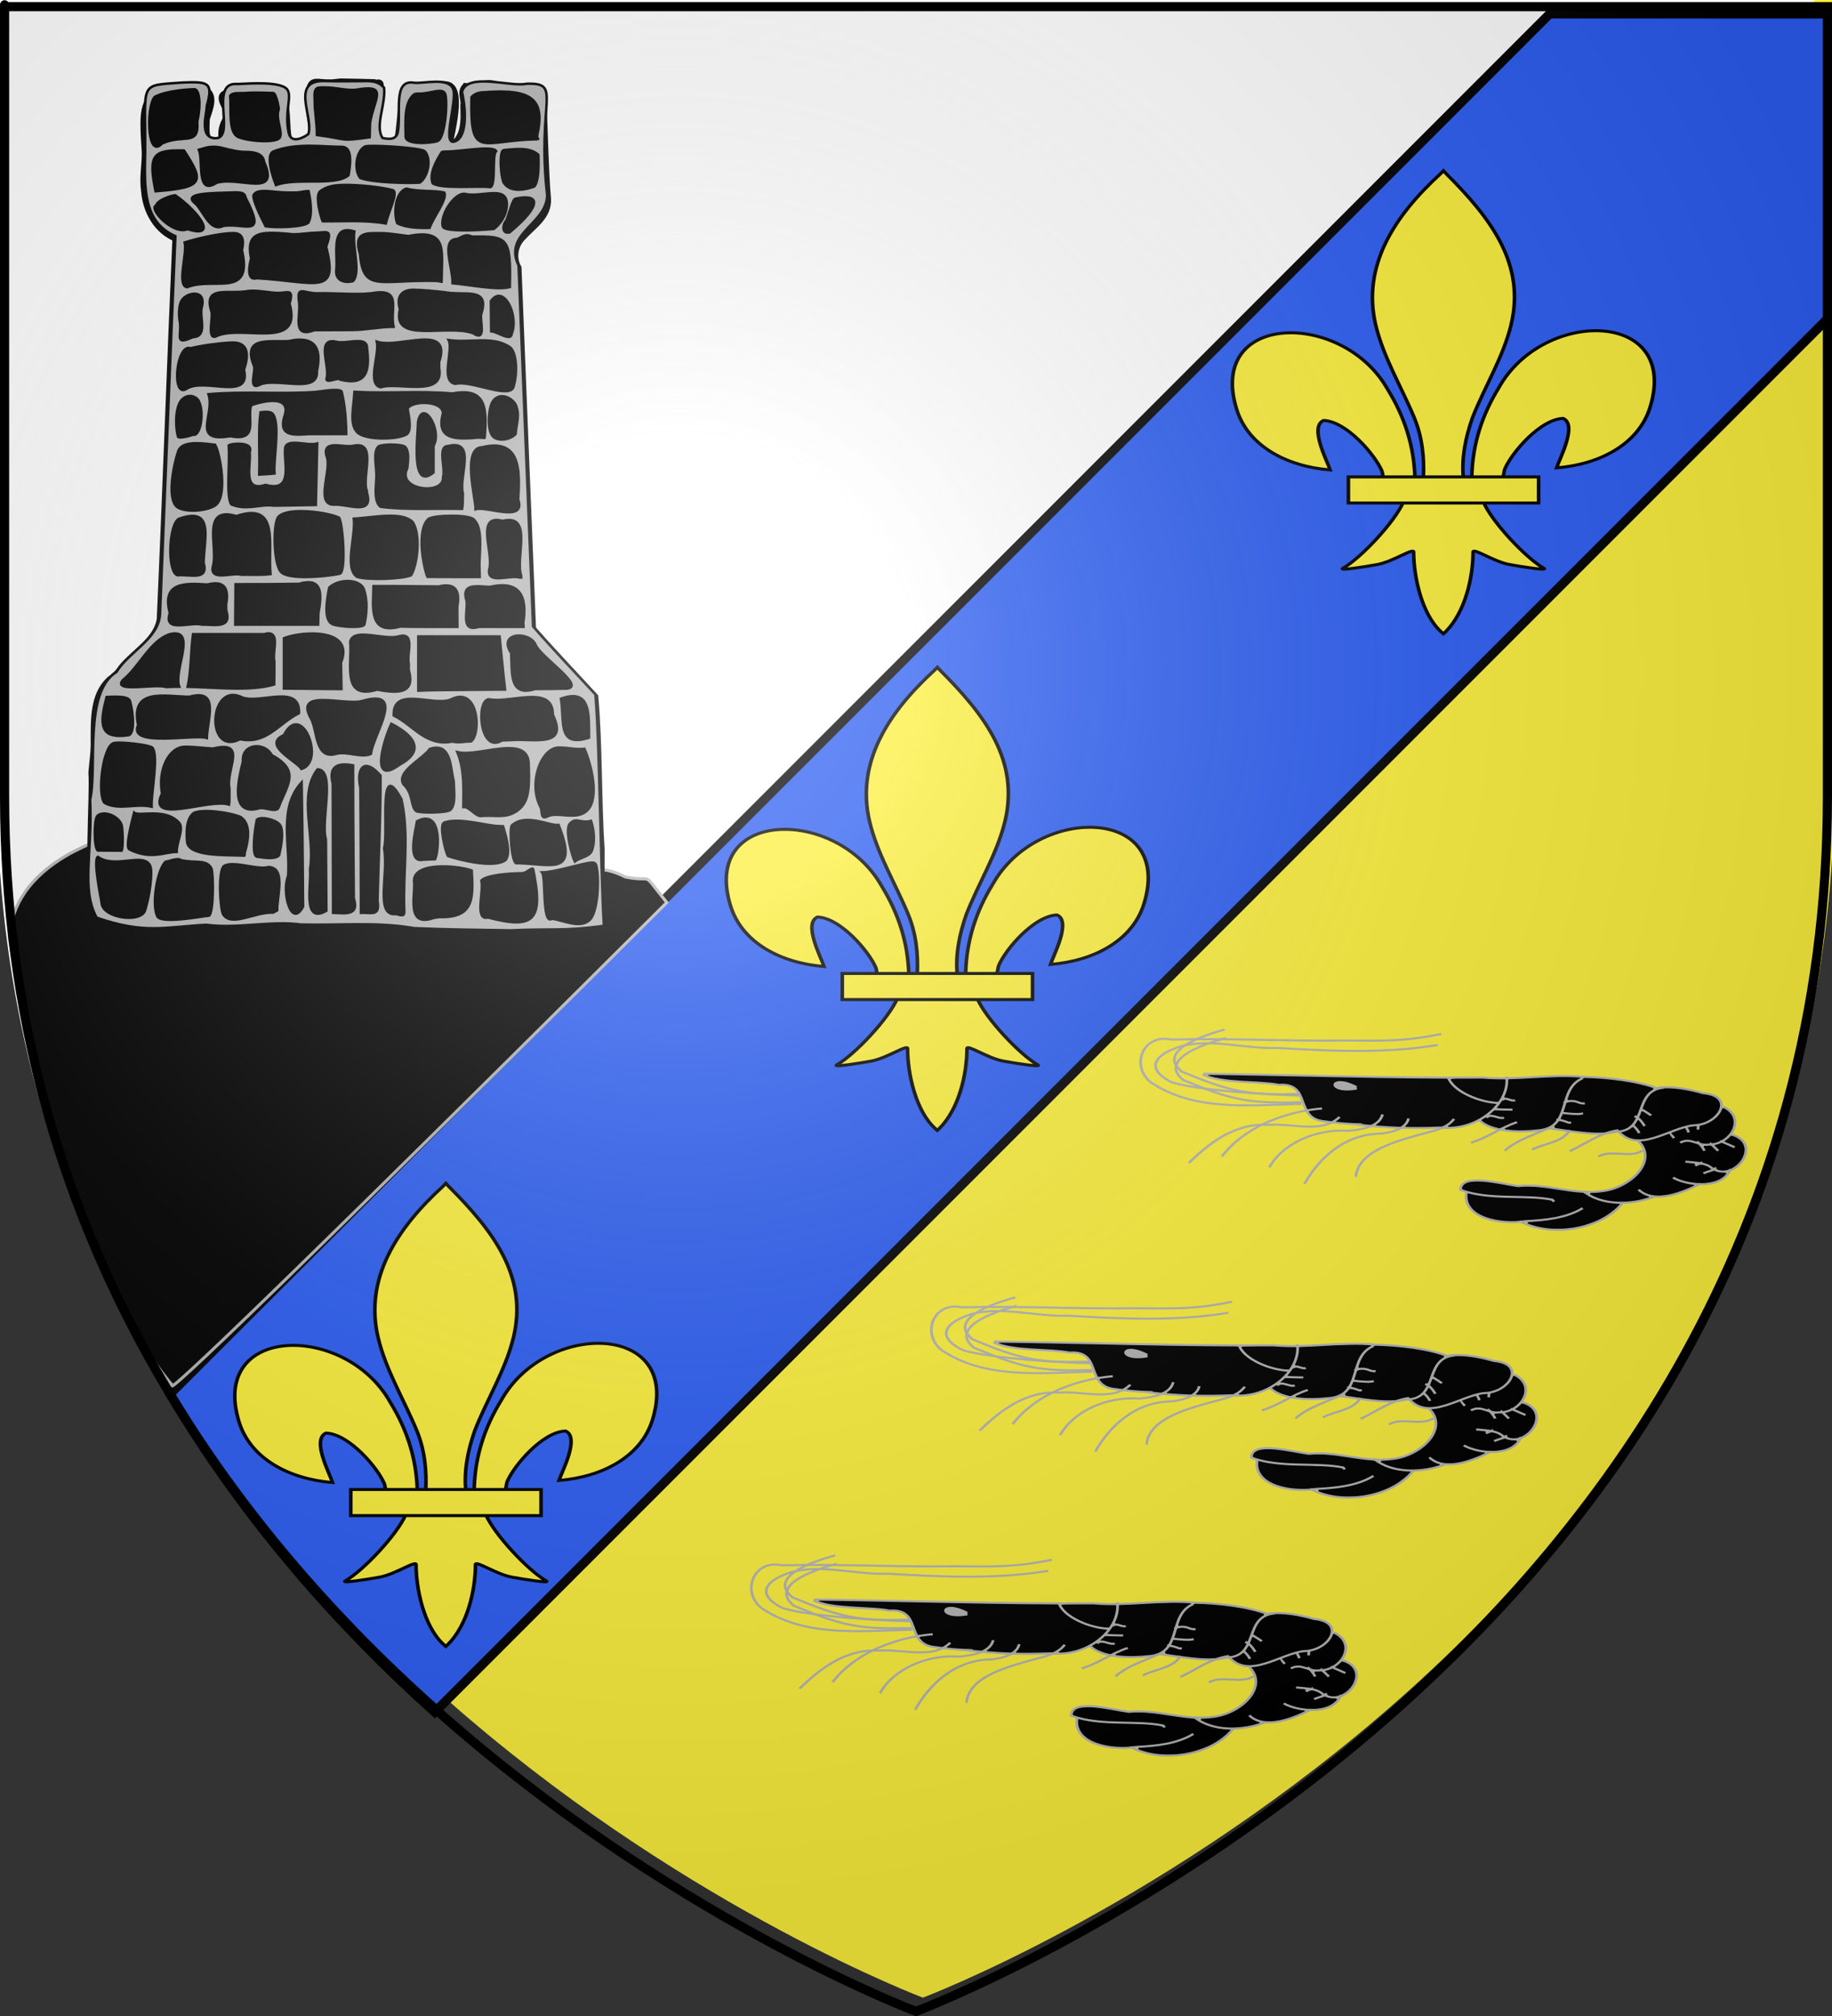 <?xml version="1.0" encoding="UTF-8" standalone="no"?>
<svg
   xmlns:ns="http://creativecommons.org/ns#"
   xmlns:dc="http://purl.org/dc/elements/1.1/"
   xmlns:cc="http://web.resource.org/cc/"
   xmlns:rdf="http://www.w3.org/1999/02/22-rdf-syntax-ns#"
   xmlns:svg="http://www.w3.org/2000/svg"
   xmlns="http://www.w3.org/2000/svg"
   xmlns:xlink="http://www.w3.org/1999/xlink"
   xmlns:sodipodi="http://sodipodi.sourceforge.net/DTD/sodipodi-0.dtd"
   xmlns:inkscape="http://www.inkscape.org/namespaces/inkscape"
   height="660"
   width="600"
   version="1.0"
   id="svg2"
   sodipodi:version="0.32"
   inkscape:version="0.44"
   sodipodi:docname="000_TUJ.svg"
   sodipodi:docbase="C:\Documents and Settings\Propriétaire\Bureau"
   inkscape:export-filename="/Users/olivier/Desktop/Blason Rouge/Blason_Vide_3D.png"
   inkscape:export-xdpi="144"
   inkscape:export-ydpi="144">
  <rect width="100%" height="100%" fill="#333333" stroke="none"/>
  <sodipodi:namedview
     inkscape:window-height="968"
     inkscape:window-width="1280"
     inkscape:pageshadow="2"
     inkscape:pageopacity="0.0"
     guidetolerance="10.0"
     gridtolerance="10.0"
     objecttolerance="10.0"
     borderopacity="1.0"
     bordercolor="#666666"
     pagecolor="#ffffff"
     id="base"
     showgrid="false"
     height="660px"
     inkscape:zoom="0.44366778"
     inkscape:cx="108.50462"
     inkscape:cy="440.39729"
     inkscape:window-x="-4"
     inkscape:window-y="-4"
     inkscape:current-layer="layer4" />
  <desc
     id="desc4">Flag of Canton of Valais (Wallis)</desc>
  <defs
     id="defs6">
    <inkscape:perspective
       sodipodi:type="inkscape:persp3d"
       inkscape:vp_x="0 : 330 : 1"
       inkscape:vp_y="0 : 1000 : 0"
       inkscape:vp_z="600 : 330 : 1"
       inkscape:persp3d-origin="300 : 220 : 1"
       id="perspective35" />
    <linearGradient
       id="linearGradient2893">
      <stop
         style="stop-color:white;stop-opacity:0.314;"
         offset="0"
         id="stop2895" />
      <stop
         id="stop2897"
         offset="0.19"
         style="stop-color:white;stop-opacity:0.251;" />
      <stop
         style="stop-color:#6b6b6b;stop-opacity:0.125;"
         offset="0.6"
         id="stop2901" />
      <stop
         style="stop-color:black;stop-opacity:0.125;"
         offset="1"
         id="stop2899" />
    </linearGradient>
    <linearGradient
       id="linearGradient2885">
      <stop
         id="stop2887"
         offset="0"
         style="stop-color:white;stop-opacity:1;" />
      <stop
         style="stop-color:white;stop-opacity:1;"
         offset="0.229"
         id="stop2891" />
      <stop
         id="stop2889"
         offset="1"
         style="stop-color:black;stop-opacity:1;" />
    </linearGradient>
    <linearGradient
       id="linearGradient2955">
      <stop
         id="stop2867"
         offset="0"
         style="stop-color:#fd0000;stop-opacity:1;" />
      <stop
         style="stop-color:#e77275;stop-opacity:0.659;"
         offset="0.5"
         id="stop2873" />
      <stop
         style="stop-color:black;stop-opacity:0.323;"
         offset="1"
         id="stop2959" />
    </linearGradient>
    <radialGradient
       inkscape:collect="always"
       xlink:href="#linearGradient2955"
       id="radialGradient2961"
       cx="225.524"
       cy="218.901"
       fx="225.524"
       fy="218.901"
       r="300"
       gradientTransform="matrix(-4.167939e-4,2.183,-1.884,-3.599562e-4,615.597,-289.121)"
       gradientUnits="userSpaceOnUse" />
    <polygon
       id="star"
       transform="scale(53,53)"
       points="0,-1 0.588,0.809 -0.951,-0.309 0.951,-0.309 -0.588,0.809 0,-1 " />
    <clipPath
       id="clip">
      <path
         d="M 0,-200 L 0,600 L 300,600 L 300,-200 L 0,-200 z "
         id="path10" />
    </clipPath>
    <radialGradient
       inkscape:collect="always"
       xlink:href="#linearGradient2955"
       id="radialGradient1911"
       gradientUnits="userSpaceOnUse"
       gradientTransform="matrix(-4.167939e-4,2.183,-1.884,-3.599562e-4,615.597,-289.121)"
       cx="225.524"
       cy="218.901"
       fx="225.524"
       fy="218.901"
       r="300" />
    <radialGradient
       inkscape:collect="always"
       xlink:href="#linearGradient2955"
       id="radialGradient2865"
       gradientUnits="userSpaceOnUse"
       gradientTransform="matrix(0,1.749,-1.593,-1.049767e-7,551.788,-191.29)"
       cx="225.524"
       cy="218.901"
       fx="225.524"
       fy="218.901"
       r="300" />
    <radialGradient
       inkscape:collect="always"
       xlink:href="#linearGradient2955"
       id="radialGradient2871"
       gradientUnits="userSpaceOnUse"
       gradientTransform="matrix(0,1.386,-1.323,-5.741131e-8,-158.082,-109.541)"
       cx="225.524"
       cy="218.901"
       fx="225.524"
       fy="218.901"
       r="300" />
    <radialGradient
       inkscape:collect="always"
       xlink:href="#linearGradient2893"
       id="radialGradient3163"
       gradientUnits="userSpaceOnUse"
       gradientTransform="matrix(1.353,0,0,1.349,-77.629,-85.747)"
       cx="221.445"
       cy="226.331"
       fx="221.445"
       fy="226.331"
       r="300" />
    <radialGradient
       gradientTransform="matrix(0,1.386,-1.323,-5.741131e-8,-158.082,-109.541)"
       gradientUnits="userSpaceOnUse"
       xlink:href="#linearGradient2955"
       id="radialGradient9739"
       fy="218.901"
       fx="225.524"
       r="300"
       cy="218.901"
       cx="225.524" />
    <radialGradient
       gradientTransform="matrix(0,1.749,-1.593,-1.049767e-7,551.788,-191.29)"
       gradientUnits="userSpaceOnUse"
       xlink:href="#linearGradient2955"
       id="radialGradient9737"
       fy="218.901"
       fx="225.524"
       r="300"
       cy="218.901"
       cx="225.524" />
    <radialGradient
       gradientTransform="matrix(-4.167939e-4,2.183,-1.884,-3.599562e-4,615.597,-289.121)"
       gradientUnits="userSpaceOnUse"
       xlink:href="#linearGradient2955"
       id="radialGradient9735"
       fy="218.901"
       fx="225.524"
       r="300"
       cy="218.901"
       cx="225.524" />
    <clipPath
       id="clipPath9731">
      <path
         id="path9733"
         d="M 0,-200 L 0,600 L 300,600 L 300,-200 L 0,-200 z " />
    </clipPath>
    <polygon
       id="polygon9729"
       transform="scale(53,53)"
       points="0,-1 0.588,0.809 -0.951,-0.309 0.951,-0.309 -0.588,0.809 0,-1 " />
    <radialGradient
       gradientTransform="matrix(-4.167939e-4,2.183,-1.884,-3.599562e-4,615.597,-289.121)"
       gradientUnits="userSpaceOnUse"
       xlink:href="#linearGradient2955"
       id="radialGradient9727"
       fy="218.901"
       fx="225.524"
       r="300"
       cy="218.901"
       cx="225.524" />
    <linearGradient
       id="linearGradient9719">
      <stop
         id="stop9721"
         offset="0"
         style="stop-color:#fd0000;stop-opacity:1" />
      <stop
         id="stop9723"
         offset="0.5"
         style="stop-color:#e77275;stop-opacity:0.659" />
      <stop
         id="stop9725"
         offset="1"
         style="stop-color:black;stop-opacity:0.323" />
    </linearGradient>
    <linearGradient
       id="linearGradient9711">
      <stop
         id="stop9713"
         offset="0"
         style="stop-color:white;stop-opacity:1" />
      <stop
         id="stop9715"
         offset="0.229"
         style="stop-color:white;stop-opacity:1" />
      <stop
         id="stop9717"
         offset="1"
         style="stop-color:black;stop-opacity:1" />
    </linearGradient>
    <linearGradient
       id="linearGradient9701">
      <stop
         id="stop9703"
         offset="0"
         style="stop-color:white;stop-opacity:0.314" />
      <stop
         id="stop9705"
         offset="0.19"
         style="stop-color:white;stop-opacity:0.251" />
      <stop
         id="stop9707"
         offset="0.6"
         style="stop-color:#6b6b6b;stop-opacity:0.125" />
      <stop
         id="stop9709"
         offset="1"
         style="stop-color:black;stop-opacity:0.125" />
    </linearGradient>
    <inkscape:perspective
       id="perspective32"
       inkscape:persp3d-origin="300 : 220 : 1"
       inkscape:vp_z="600 : 330 : 1"
       inkscape:vp_y="0 : 1000 : 0"
       inkscape:vp_x="0 : 330 : 1"
       sodipodi:type="inkscape:persp3d" />
    <inkscape:perspective
       sodipodi:type="inkscape:persp3d"
       inkscape:vp_x="0 : 526.18109 : 1"
       inkscape:vp_y="0 : 1000 : 0"
       inkscape:vp_z="744.09448 : 526.18109 : 1"
       inkscape:persp3d-origin="372.04724 : 350.78739 : 1"
       id="perspective9973" />
    <inkscape:perspective
       id="perspective9851"
       inkscape:persp3d-origin="372.04724 : 350.78739 : 1"
       inkscape:vp_z="744.09448 : 526.18109 : 1"
       inkscape:vp_y="0 : 1000 : 0"
       inkscape:vp_x="0 : 526.18109 : 1"
       sodipodi:type="inkscape:persp3d" />
    <inkscape:perspective
       id="perspective14"
       inkscape:persp3d-origin="355.59589 : 306.40403 : 1"
       inkscape:vp_z="711.19177 : 459.60605 : 1"
       inkscape:vp_y="0 : 1000 : 0"
       inkscape:vp_x="0 : 459.60605 : 1"
       sodipodi:type="inkscape:persp3d" />
    <inkscape:perspective
       id="perspective11232"
       inkscape:persp3d-origin="355.59589 : 306.40403 : 1"
       inkscape:vp_z="711.19177 : 459.60605 : 1"
       inkscape:vp_y="0 : 1000 : 0"
       inkscape:vp_x="0 : 459.60605 : 1"
       sodipodi:type="inkscape:persp3d" />
    <inkscape:perspective
       id="perspective11"
       inkscape:persp3d-origin="372.04724 : 350.78739 : 1"
       inkscape:vp_z="744.09448 : 526.18109 : 1"
       inkscape:vp_y="0 : 1000 : 0"
       inkscape:vp_x="0 : 526.18109 : 1"
       sodipodi:type="inkscape:persp3d" />
  </defs>
  <g
     inkscape:groupmode="layer"
     id="layer3"
     inkscape:label="Fond écu"
     style="opacity:1;display:inline"
     sodipodi:insensitive="true">
    <path
       id="path2855"
       style="fill:#fcef3c;fill-opacity:1;fill-rule:evenodd;stroke:none;stroke-width:1px;stroke-linecap:butt;stroke-linejoin:miter;stroke-opacity:1"
       d="M 302.254,653.992 C 302.254,653.992 600.754,541.672 600.754,256.22 C 600.754,-29.231 600.754,-2.331 600.754,-2.331 L 3.754,-2.331 L 3.754,256.22 C 3.754,541.672 302.254,653.992 302.254,653.992 z "
       sodipodi:nodetypes="cccccc" />
    <path
       id="path2004"
       style="opacity:1;fill:white;fill-opacity:1;fill-rule:evenodd;stroke:none;stroke-width:1px;stroke-linecap:butt;stroke-linejoin:miter;stroke-opacity:1;display:inline"
       d="M 596.02,-1.406 L -0.98,-1.406 L -0.98,257.145 C -0.98,350.188 30.733,424.836 73.486,483.197 L 596.02,-1.406 z "
       sodipodi:nodetypes="ccccc" />
    <g
       id="g9741"
       style="opacity:1;display:inline"
       transform="translate(-104.249,-148.044)">
      <g
         id="g5810">
        <path
           id="path9744"
           style="fill:#2b5df2;fill-opacity:1;fill-rule:evenodd;stroke:black;stroke-width:3;stroke-linecap:butt;stroke-linejoin:miter;stroke-miterlimit:4;stroke-dasharray:none;stroke-opacity:1"
           d="M 704.004,251.182 L 246.629,708.557 C 215.28,680.424 184.591,645.887 159.942,604.432 L 611.786,152.588 L 704.004,152.588 L 704.004,251.182 z " />
        <rect
           id="rect4923"
           style="fill:none;fill-opacity:1;fill-rule:nonzero;stroke:none;stroke-width:7.56;stroke-linecap:round;stroke-linejoin:round;stroke-miterlimit:4;stroke-dasharray:none;stroke-opacity:1"
           y="3.375078e-014"
           x="0"
           height="660"
           width="600" />
      </g>
    </g>
  </g>
  <g
     inkscape:groupmode="layer"
     id="layer4"
     inkscape:label="Meubles">
    <g
       id="g10999"
       transform="matrix(0.298,0,0,0.229,362.538,287.512)">
      <g
         style="display:inline"
         id="g11001"
         inkscape:label="Calque 1">
        <path
           id="path10819"
           d="M 314.228,354.326 C 312.284,354.14 307.472,353.727 303.535,353.407 L 296.377,352.825 L 299.15,349.857 C 301.461,347.383 305.834,337.814 304.653,337.814 C 304.455,337.814 303.61,337.552 302.776,337.232 C 301.705,336.821 300.681,337.957 299.293,341.095 C 298.211,343.54 295.788,347.008 293.908,348.802 C 290.984,351.593 289.979,351.979 286.954,351.471 C 283.725,350.929 255.391,347.957 253.178,347.928 C 252.657,347.921 253.47,346.622 254.985,345.041 C 257.453,342.465 257.572,342.03 256.139,340.84 C 254.769,339.703 253.988,340.051 250.705,343.256 L 246.871,347 L 239.61,345.486 C 231.839,343.865 227.671,341.504 224.348,336.837 C 221.947,333.465 222.041,333.398 230.891,332.187 C 237.069,331.341 237.529,331.097 236.753,329.075 C 236.249,327.76 235.127,327.589 230.526,328.13 C 227.44,328.493 223.919,329.039 222.704,329.345 C 220.673,329.854 220.229,329.048 217.266,319.462 C 210.819,298.615 207.092,294.793 191.797,293.346 C 186.572,292.851 181.639,292.216 180.835,291.933 C 180.031,291.651 170.509,290.721 159.675,289.866 C 148.841,289.011 136.795,287.82 132.906,287.22 C 126.4,286.214 112.198,282.554 112.198,281.882 C 112.198,281.724 118.221,281.747 125.582,281.935 C 166.45,282.974 227.87,284.379 272.307,285.291 C 300.086,285.862 334.232,286.598 348.186,286.928 L 373.558,287.527 L 375.075,290.7 C 381.719,304.598 401.274,317.971 420.673,321.884 L 427.617,323.285 L 422.893,329.084 C 410.887,343.825 397.245,352.007 380.485,354.521 L 375.665,355.243 L 379.292,350.492 C 383.4,345.11 383.606,344.355 381.214,343.437 C 380.124,343.019 379.157,343.435 378.532,344.592 C 376.312,348.7 369.947,353.686 366.115,354.319 C 363.968,354.674 354.658,354.969 345.428,354.976 L 328.645,354.987 L 331.033,350.27 C 333.924,344.561 334.03,342.865 331.5,342.865 C 330.244,342.865 329.185,343.992 328.444,346.119 C 326.928,350.467 322.428,355.025 319.848,354.825 C 318.702,354.736 316.173,354.511 314.228,354.326 L 314.228,354.326 z M 273.406,302.696 C 274.01,302.288 274.763,300.931 275.079,299.682 C 276.62,293.585 255.691,286.693 249.994,291.422 C 246.527,294.299 248.995,300.085 254.65,302.342 C 257.581,303.511 271.802,303.779 273.406,302.696 L 273.406,302.696 z "
           style="opacity:1;fill:black;fill-opacity:1;fill-rule:nonzero;stroke:black;stroke-width:3.03;stroke-linecap:round;stroke-linejoin:bevel;stroke-miterlimit:4;stroke-dasharray:none;stroke-dashoffset:0;stroke-opacity:1" />
        <path
           id="path10821"
           d="M 414.378,316.012 C 401.587,311.739 389.43,303.623 382.938,295.026 C 380.705,292.068 378.878,289.121 378.878,288.477 C 378.878,287.159 410.414,286.83 427.618,287.969 L 437.467,288.621 L 437.467,291.955 C 437.467,296.905 435.525,305.181 432.691,312.308 L 430.181,318.621 L 425.995,318.558 C 423.693,318.523 418.465,317.377 414.378,316.012 L 414.378,316.012 z "
           style="opacity:1;fill:black;fill-opacity:1;fill-rule:nonzero;stroke:black;stroke-width:3.03;stroke-linecap:round;stroke-linejoin:bevel;stroke-miterlimit:4;stroke-dasharray:none;stroke-dashoffset:0;stroke-opacity:1" />
        <path
           id="path10823"
           d="M 442.77,359.298 C 440.409,359.085 438.477,358.573 438.477,358.159 C 438.477,357.746 441.428,355.84 445.035,353.924 C 451.248,350.624 452.831,348.79 450.637,347.434 C 449.591,346.788 441.409,350.656 435.377,354.647 L 431.672,357.1 L 426.646,355.19 C 423.881,354.14 419.472,351.803 416.847,349.997 C 412.229,346.819 412.132,346.649 413.848,344.753 C 414.823,343.675 416.276,343.045 417.076,343.352 C 417.876,343.659 419.169,343.38 419.949,342.732 C 421.043,341.825 422.714,341.961 427.224,343.327 C 430.445,344.302 433.953,344.932 435.021,344.726 C 438.025,344.148 437.312,341.517 433.931,340.704 C 432.265,340.304 428.714,339.368 426.04,338.625 L 421.179,337.274 L 423.719,334.888 C 426.075,332.675 426.996,332.515 436.409,332.69 C 446.04,332.869 446.558,332.772 446.558,330.801 C 446.558,328.866 445.964,328.723 437.972,328.723 C 433.25,328.723 429.386,328.553 429.386,328.345 C 429.386,328.137 430.562,325.863 431.999,323.291 C 434.864,318.165 437.496,316.904 441.865,318.565 C 446.283,320.245 449.797,319.941 449.406,317.913 C 449.185,316.764 447.134,315.69 443.21,314.667 C 438.09,313.334 437.419,312.878 437.93,311.082 C 439.556,305.379 441.508,294.861 441.508,291.805 C 441.508,289.039 441.958,288.262 443.78,287.887 C 447.985,287.021 488.337,285.279 504.115,285.283 L 519.75,285.286 L 516.165,288.241 C 509.702,293.568 505.537,303.368 499.602,327.207 C 495.224,344.794 490.276,352.732 481.372,356.452 C 474.817,359.191 456.542,360.538 442.77,359.298 z "
           style="opacity:1;fill:black;fill-opacity:1;fill-rule:nonzero;stroke:black;stroke-width:3.03;stroke-linecap:round;stroke-linejoin:bevel;stroke-miterlimit:4;stroke-dasharray:none;stroke-dashoffset:0;stroke-opacity:1" />
        <path
           id="path10825"
           d="M 527.371,362.393 C 488.158,356.178 490.803,357.15 495.339,350.609 C 497.409,347.623 497.426,347.623 504.594,350.264 C 506.791,351.074 509.127,351.529 509.786,351.276 C 511.378,350.665 510.345,346.905 508.585,346.905 C 507.828,346.905 505.417,346.189 503.227,345.312 C 499.468,343.808 499.301,343.561 500.232,340.891 L 501.218,338.062 L 512.13,338.579 C 523.053,339.097 524.969,338.615 523.829,335.632 C 523.453,334.649 521.622,334.374 517.135,334.627 C 513.738,334.819 509.025,334.686 506.662,334.331 L 502.364,333.687 L 503.883,327.656 C 505.644,320.668 507.762,319.474 514.683,321.567 C 522.05,323.795 524.511,324.018 525.447,322.54 C 526.863,320.305 526.518,319.631 523.958,319.631 C 522.637,319.631 519.924,318.949 517.93,318.116 C 515.935,317.283 512.698,316.601 510.736,316.601 C 506.521,316.601 506.423,316.051 509.193,308.001 C 512.043,299.715 515.687,293.895 520.069,290.629 C 522.141,289.086 524.128,287.417 524.485,286.921 C 525.81,285.084 558.376,288.659 574.343,292.393 C 578.787,293.432 585.606,295.393 589.495,296.749 C 601.265,300.855 600.625,300.119 596.451,304.739 C 592.096,309.56 588.18,317.969 584.893,329.558 C 583.402,334.817 581.829,338.331 580.698,338.937 C 578.744,339.983 578.204,342.865 579.962,342.865 C 581.742,342.865 575.63,353.038 572.344,355.544 C 568.23,358.682 563.58,360.41 562.772,359.101 C 562.146,358.089 555.444,359.499 549.276,361.942 C 546.607,362.999 532.966,363.279 527.371,362.392 L 527.371,362.393 z "
           style="opacity:1;fill:black;fill-opacity:1;fill-rule:nonzero;stroke:black;stroke-width:3.03;stroke-linecap:round;stroke-linejoin:bevel;stroke-miterlimit:4;stroke-dasharray:none;stroke-dashoffset:0;stroke-opacity:1" />
        <path
           id="path10827"
           d="M 577.826,371.642 C 575.298,370.846 571.457,368.663 569.291,366.791 L 565.354,363.388 L 568.219,362.669 C 569.794,362.273 572.541,360.838 574.324,359.478 C 576.106,358.119 577.853,357.007 578.206,357.007 C 578.558,357.007 579.79,358.854 580.941,361.111 C 582.362,363.897 583.586,365.102 584.75,364.863 C 586.993,364.401 586.496,361.59 583.305,356.691 C 581.043,353.218 580.925,352.547 582.109,349.872 C 582.831,348.24 583.653,346.905 583.935,346.905 C 584.217,346.905 585.525,348.937 586.843,351.42 C 588.9,355.298 589.507,355.791 591.147,354.913 C 593.253,353.786 593.081,353.235 588.213,345.485 C 585.968,341.911 585.846,341.165 586.919,337.584 C 588.217,333.253 588.261,333.26 594.211,338.632 C 596.928,341.084 599.091,340.93 599.091,338.283 C 599.091,337.495 596.885,335.107 594.188,332.975 L 589.284,329.099 L 591.533,322.42 C 599.207,299.636 612.254,296.029 647.579,306.926 C 651.746,308.212 657.732,310.017 660.881,310.937 C 674.647,314.962 676.91,327.417 666.24,340.438 C 662.414,345.106 652.072,350.946 647.63,350.946 C 642.285,350.946 633.2,354.084 618.087,361.151 C 593.854,372.482 586.546,374.387 577.826,371.642 L 577.826,371.642 z "
           style="opacity:1;fill:black;fill-opacity:1;fill-rule:nonzero;stroke:black;stroke-width:3.03;stroke-linecap:round;stroke-linejoin:bevel;stroke-miterlimit:4;stroke-dasharray:none;stroke-dashoffset:0;stroke-opacity:1" />
        <path
           id="path10829"
           d="M 556.16,461.409 C 545.815,459.746 529.838,452.57 532.593,450.823 C 533.332,450.355 535.755,449.958 537.977,449.942 C 544.202,449.895 554.352,447.179 561.662,443.604 C 571.68,438.705 583.748,426.404 588.69,416.053 C 592.377,408.331 592.525,407.609 592.525,397.413 C 592.525,388.028 592.223,386.195 589.902,381.503 L 587.279,376.2 L 590.094,376.2 C 593.321,376.2 605.434,372.029 612.405,368.517 L 617.133,366.136 L 619.302,369.646 C 621.155,372.645 621.761,373.002 623.459,372.093 C 625.424,371.041 625.423,370.991 623.298,367.553 L 621.149,364.077 L 626.03,361.96 C 635.642,357.791 635.194,357.829 636.335,361.103 C 637.288,363.837 639.318,364.931 640.762,363.487 C 641.087,363.162 640.883,361.548 640.308,359.9 C 639.07,356.347 638.988,356.448 643.791,355.58 C 647.355,354.936 647.579,355.047 647.579,357.466 C 647.579,359.364 648.108,360.037 649.599,360.037 C 651.138,360.037 651.619,359.364 651.619,357.21 C 651.619,354.857 652.255,354.155 655.407,353.026 C 664.166,349.891 670.883,343.488 674.87,334.475 C 676.024,331.867 677.354,329.733 677.826,329.733 C 679.298,329.733 684.882,336.699 686.56,340.63 C 688.736,345.726 688.005,356.088 685.062,361.851 C 680.556,370.675 669.523,379.492 665.108,377.798 C 664.215,377.455 662.857,377.696 662.089,378.334 C 660.306,379.814 653.966,378.828 651.62,376.706 C 650.648,375.826 649.454,375.217 648.968,375.353 C 648.482,375.49 645.671,375.002 642.722,374.271 C 638.011,373.101 636.816,373.148 632.88,374.65 C 629.004,376.131 628.537,376.615 629.41,378.247 C 630.356,380.013 630.654,380.034 634.152,378.572 C 637.232,377.285 638.601,377.222 641.974,378.209 C 647.924,379.949 650.324,381.783 652.67,386.38 C 654.097,389.179 655.297,390.351 656.471,390.093 C 658.257,389.701 658.341,389.231 657.261,385.663 C 656.705,383.826 657.092,383.438 659.89,383.028 C 662.39,382.661 663.569,383.052 664.851,384.676 C 670.568,391.92 670.495,391.863 672.227,390.425 C 673.729,389.179 673.642,388.754 671.231,385.593 C 669.777,383.687 668.747,382.009 668.942,381.864 C 669.137,381.718 670.741,381.025 672.505,380.323 C 675.479,379.14 676.194,379.317 682.331,382.748 C 685.971,384.784 689.414,386.162 689.982,385.811 C 692.183,384.45 690.799,382.578 685.463,379.7 C 682.409,378.053 679.922,376.478 679.937,376.2 C 679.951,375.922 681.345,374.175 683.033,372.318 C 685.858,369.212 686.331,369.036 688.946,370.119 C 690.509,370.766 692.954,372.513 694.379,374 C 703.284,383.298 701.529,399.153 690.359,410.323 C 687.391,413.291 684.545,415.462 684.034,415.146 C 683.524,414.831 682.932,415.098 682.718,415.74 C 682.503,416.385 680.175,416.953 677.523,417.009 C 673.521,417.094 672.401,416.691 670.824,414.601 C 669.782,413.22 668.616,412.405 668.231,412.789 C 667.847,413.174 666.111,412.425 664.374,411.126 C 659.665,407.604 654.463,405.088 651.619,404.959 C 650.23,404.896 646.026,404.484 642.275,404.042 C 635.875,403.288 635.457,403.362 635.457,405.246 C 635.457,406.887 636.36,407.374 640.395,407.909 C 644.269,408.423 645.453,409.024 645.891,410.696 C 646.31,412.299 646.901,412.635 648.276,412.049 C 652.527,410.237 655.656,410.378 659.153,412.539 C 661.121,413.755 662.731,415.099 662.731,415.525 C 662.731,415.951 660.913,417.119 658.69,418.121 C 654.855,419.851 653.574,421.883 655.55,423.104 C 656.045,423.41 658.796,422.625 661.664,421.359 C 666.717,419.129 667.078,419.106 673.385,420.61 C 676.965,421.463 679.895,422.464 679.898,422.834 C 679.901,423.203 677.833,425.328 675.302,427.556 C 669.184,432.941 663.393,434.789 652.633,434.789 C 643.09,434.789 635.645,433.031 628.22,429.024 C 623.625,426.544 621.315,426.563 621.315,429.081 C 621.315,430.775 630.598,435.35 637.883,437.247 C 641.161,438.1 644.009,438.963 644.21,439.164 C 644.792,439.746 626.424,448.514 620.305,450.575 C 616.627,451.814 611.846,452.447 606.162,452.448 C 596.995,452.449 593.983,451.425 588.685,446.507 C 585.649,443.689 584.415,443.303 583.447,444.869 C 582.311,446.707 584.993,449.925 590.08,452.83 L 595.14,455.72 L 592.317,456.852 C 583.422,460.42 564.693,462.78 556.16,461.409 L 556.16,461.409 z "
           style="opacity:1;fill:black;fill-opacity:1;fill-rule:nonzero;stroke:black;stroke-width:3.03;stroke-linecap:round;stroke-linejoin:bevel;stroke-miterlimit:4;stroke-dasharray:none;stroke-dashoffset:0;stroke-opacity:1" />
        <path
           id="path10831"
           d="M 478.991,498.891 C 475.439,498.082 470.211,496.342 467.374,495.025 C 461.302,492.205 461.27,492.219 477.732,490.378 C 483.488,489.734 492.033,488.096 496.72,486.737 C 510.733,482.676 524.883,474.754 523.687,471.638 C 522.857,469.475 521.844,469.743 516.22,473.612 C 510.281,477.697 498.412,482.41 488.442,484.642 C 480.422,486.437 452.318,489.328 442.836,489.333 C 429.676,489.341 415.538,484.655 407.209,477.526 C 401.698,472.809 397.061,463.206 397.061,456.51 L 397.061,451.281 L 404.239,453.064 C 414.964,455.73 426.379,456.903 452.114,457.985 C 476.013,458.991 486.26,460.308 489.092,462.741 C 490.48,463.932 490.907,463.903 492.036,462.543 C 493.134,461.22 493.092,460.686 491.791,459.386 C 489.026,456.62 477.947,455.076 453.124,453.996 C 420.28,452.567 410.592,451.301 397.313,446.703 C 390.922,444.489 390.098,443.412 392.033,439.796 C 395.575,433.178 410.04,432.691 433.931,438.387 C 442.222,440.363 449.403,441.243 462.216,441.853 C 474.371,442.431 483.963,443.56 495.046,445.716 C 503.657,447.391 513.423,449.092 516.748,449.497 C 521.482,450.073 523.892,451.053 527.86,454.014 C 536.355,460.354 542.421,462.685 558.685,465.862 L 563.231,466.75 L 553.539,476.364 C 545.066,484.768 542.527,486.623 533.336,491.113 C 527.555,493.938 519.87,497.015 516.259,497.953 C 507.253,500.29 487.337,500.791 478.991,498.891 L 478.991,498.891 z "
           style="opacity:1;fill:black;fill-opacity:1;fill-rule:nonzero;stroke:black;stroke-width:3.03;stroke-linecap:round;stroke-linejoin:bevel;stroke-miterlimit:4;stroke-dasharray:none;stroke-dashoffset:0;stroke-opacity:1" />
      </g>
      <g
         style="display:inline"
         inkscape:label="dessin"
         id="layer6">
        <path
           sodipodi:nodetypes="cccc"
           id="path9980"
           d="M 105.714,279.505 C 201.517,281.019 317.405,285.992 413.166,285.007 C 450.383,289.235 487.618,279.318 524.884,284.063 C 550.204,284.825 582.748,289.351 605.714,300.934"
           style="fill:none;fill-rule:evenodd;stroke:#b4b4b4;stroke-width:3;stroke-linecap:butt;stroke-linejoin:miter;stroke-miterlimit:4;stroke-dasharray:none;stroke-opacity:1" />
        <path
           id="path9985"
           d="M 236.379,329.158 C 191.936,334.04 149.122,358.592 126.379,397.729"
           style="fill:none;fill-rule:evenodd;stroke:#b4b4b4;stroke-width:3;stroke-linecap:butt;stroke-linejoin:miter;stroke-miterlimit:4;stroke-dasharray:none;stroke-opacity:1;display:inline" />
        <path
           sodipodi:nodetypes="cc"
           id="path9987"
           d="M 374.95,284.158 C 379.862,304.768 410.067,320.944 430.664,321.301"
           style="fill:none;fill-rule:evenodd;stroke:#b4b4b4;stroke-width:3;stroke-linecap:butt;stroke-linejoin:miter;stroke-miterlimit:4;stroke-dasharray:none;stroke-opacity:1;display:inline" />
        <path
           id="path9989"
           d="M 439.236,283.444 C 443.165,322.454 406.851,361.972 366.928,356.421 C 335.994,358.233 304.838,356.988 274.236,352.015"
           style="fill:none;fill-rule:evenodd;stroke:#b4b4b4;stroke-width:3;stroke-linecap:butt;stroke-linejoin:miter;stroke-miterlimit:4;stroke-dasharray:none;stroke-opacity:1;display:inline" />
        <path
           id="path9993"
           d="M 89.95,407.015 C 111.409,380.123 139.712,349.678 177.351,352.624 C 203.29,349.782 235.986,365.845 255.664,341.301"
           style="fill:none;fill-rule:evenodd;stroke:#b4b4b4;stroke-width:3;stroke-linecap:butt;stroke-linejoin:miter;stroke-miterlimit:4;stroke-dasharray:none;stroke-opacity:1;display:inline" />
        <path
           id="path9995"
           d="M 178.522,413.444 C 192.51,380.063 229.188,357.668 265.314,361.148 C 280.046,359.478 299.661,354.99 302.807,337.729"
           style="fill:none;fill-rule:evenodd;stroke:#b4b4b4;stroke-width:3;stroke-linecap:butt;stroke-linejoin:miter;stroke-miterlimit:4;stroke-dasharray:none;stroke-opacity:1;display:inline" />
        <path
           id="path9997"
           d="M 217.093,437.015 C 232.215,402.429 259.824,365.414 301.338,365.152 C 313.74,363.243 329.15,357.698 331.379,343.443"
           style="fill:none;fill-rule:evenodd;stroke:#b4b4b4;stroke-width:3;stroke-linecap:butt;stroke-linejoin:miter;stroke-miterlimit:4;stroke-dasharray:none;stroke-opacity:1;display:inline" />
        <path
           id="path10001"
           d="M 273.522,427.015 C 275.719,393.066 311.504,378.323 339.047,368.27 C 354.003,362.216 372.727,359.573 381.379,344.158"
           style="fill:none;fill-rule:evenodd;stroke:#b4b4b4;stroke-width:3;stroke-linecap:butt;stroke-linejoin:miter;stroke-miterlimit:4;stroke-dasharray:none;stroke-opacity:1;display:inline" />
        <path
           sodipodi:nodetypes="ccccc"
           id="path10003"
           d="M 211.379,310.586 C 178.413,309.897 102.773,303.679 71.909,292.081 C 46.768,276.536 44.616,255.517 81.787,239.967 C 116.469,228.99 152.041,244.343 187.254,242.642 C 245.877,247.129 305.567,250.963 363.522,238.444"
           style="fill:none;fill-rule:evenodd;stroke:#b4b4b4;stroke-width:3;stroke-linecap:butt;stroke-linejoin:miter;stroke-miterlimit:4;stroke-dasharray:none;stroke-opacity:1;display:inline" />
        <path
           sodipodi:nodetypes="ccccc"
           id="path10005"
           d="M 213.94,322.607 C 155.251,324.82 95.275,333.125 48.164,291.755 C 25.506,268.137 39.552,221.567 70.936,230.679 C 136.238,228.54 195.48,233.197 261.323,231.998 C 303.863,232.598 327.843,233.38 367.511,222.607"
           style="fill:none;fill-rule:evenodd;stroke:#b4b4b4;stroke-width:3;stroke-linecap:butt;stroke-linejoin:miter;stroke-miterlimit:4;stroke-dasharray:none;stroke-opacity:1;display:inline" />
        <path
           sodipodi:nodetypes="cccc"
           id="path9982"
           d="M 105.307,280.586 C 124.813,293.772 168.424,289.978 188.782,295.407 C 224.769,291.97 205.97,341.127 236.527,347.152 C 250.109,349.716 264.162,351.594 280.307,352.015"
           style="fill:none;fill-rule:evenodd;stroke:#b4b4b4;stroke-width:3;stroke-linecap:butt;stroke-linejoin:miter;stroke-miterlimit:4;stroke-dasharray:none;stroke-opacity:1;display:inline" />
        <path
           sodipodi:nodetypes="ccc"
           id="path10017"
           d="M 522.857,285.934 C 493.58,301.816 512.704,357.65 472.614,360.62 C 453.509,363.461 422.653,362.926 409.286,345.934"
           style="fill:none;fill-rule:evenodd;stroke:#b4b4b4;stroke-width:3;stroke-linecap:butt;stroke-linejoin:miter;stroke-miterlimit:4;stroke-dasharray:none;stroke-opacity:1" />
        <path
           id="path10019"
           d="M 434.286,317.362 C 437.797,311.572 443.952,319.728 448.571,317.362"
           style="fill:none;fill-rule:evenodd;stroke:#b4b4b4;stroke-width:3;stroke-linecap:butt;stroke-linejoin:miter;stroke-miterlimit:4;stroke-dasharray:none;stroke-opacity:1" />
        <path
           id="path10021"
           d="M 426.429,330.219 C 432.852,330.566 439.279,330.938 445.714,330.934"
           style="fill:none;fill-rule:evenodd;stroke:#b4b4b4;stroke-width:3;stroke-linecap:butt;stroke-linejoin:miter;stroke-miterlimit:4;stroke-dasharray:none;stroke-opacity:1" />
        <path
           id="path10023"
           d="M 417.143,342.362 C 422.1,335.15 430.141,344.936 436.429,342.362"
           style="fill:none;fill-rule:evenodd;stroke:#b4b4b4;stroke-width:3;stroke-linecap:butt;stroke-linejoin:miter;stroke-miterlimit:4;stroke-dasharray:none;stroke-opacity:1" />
        <path
           id="path10025"
           d="M 450.714,348.791 C 432.613,356.433 418.415,371.05 400,378.076"
           style="fill:none;fill-rule:evenodd;stroke:#b4b4b4;stroke-width:3;stroke-linecap:butt;stroke-linejoin:miter;stroke-miterlimit:4;stroke-dasharray:none;stroke-opacity:1" />
        <path
           id="path10027"
           d="M 491.429,353.791 C 473.189,365.423 451.718,372.815 437.143,389.505"
           style="fill:none;fill-rule:evenodd;stroke:#b4b4b4;stroke-width:3;stroke-linecap:butt;stroke-linejoin:miter;stroke-miterlimit:4;stroke-dasharray:none;stroke-opacity:1" />
        <path
           id="path10029"
           d="M 467.143,388.076 C 480.898,378.844 501.42,377.313 508.571,360.219"
           style="fill:none;fill-rule:evenodd;stroke:#b4b4b4;stroke-width:3;stroke-linecap:butt;stroke-linejoin:miter;stroke-miterlimit:4;stroke-dasharray:none;stroke-opacity:1" />
        <path
           sodipodi:nodetypes="ccc"
           id="path10031"
           d="M 612.143,299.505 C 577.223,302.872 596.115,361.667 558.813,362.524 C 538.268,369.744 506.023,360.525 485,357.362"
           style="fill:none;fill-rule:evenodd;stroke:#b4b4b4;stroke-width:3;stroke-linecap:butt;stroke-linejoin:miter;stroke-miterlimit:4;stroke-dasharray:none;stroke-opacity:1" />
        <path
           id="path10033"
           d="M 508.571,390.219 C 526.184,379.875 541.297,363.96 562.143,360.219"
           style="fill:none;fill-rule:evenodd;stroke:#b4b4b4;stroke-width:3;stroke-linecap:butt;stroke-linejoin:miter;stroke-miterlimit:4;stroke-dasharray:none;stroke-opacity:1" />
        <path
           id="path10035"
           d="M 540,398.076 C 554.362,387.171 574.395,400.836 588.571,389.505"
           style="fill:none;fill-rule:evenodd;stroke:#b4b4b4;stroke-width:3;stroke-linecap:butt;stroke-linejoin:miter;stroke-miterlimit:4;stroke-dasharray:none;stroke-opacity:1" />
        <path
           id="path10037"
           d="M 561.429,360.934 C 583.64,394.953 618.805,356.386 644.967,353.243 C 672.334,352.615 691.569,311.684 655.594,307.387 C 639.724,301.601 622.72,297.175 605.714,299.505"
           style="fill:none;fill-rule:evenodd;stroke:#b4b4b4;stroke-width:3;stroke-linecap:butt;stroke-linejoin:miter;stroke-miterlimit:4;stroke-dasharray:none;stroke-opacity:1" />
        <path
           sodipodi:nodetypes="ccc"
           id="path10039"
           d="M 677.143,326.648 C 703.575,342.158 685.777,381.004 661.706,380.752 C 649.391,383.377 641.702,369.733 630,378.076"
           style="fill:none;fill-rule:evenodd;stroke:#b4b4b4;stroke-width:3;stroke-linecap:butt;stroke-linejoin:miter;stroke-miterlimit:4;stroke-dasharray:none;stroke-opacity:1" />
        <path
           sodipodi:nodetypes="ccc"
           id="path10041"
           d="M 687.143,366.648 C 722.676,380.881 687.685,438.859 663.119,412.757 C 656.308,406.425 644.706,406.493 635.714,405.219"
           style="fill:none;fill-rule:evenodd;stroke:#b4b4b4;stroke-width:3;stroke-linecap:butt;stroke-linejoin:miter;stroke-miterlimit:4;stroke-dasharray:none;stroke-opacity:1" />
        <path
           id="path10043"
           d="M 685,415.934 C 677.753,443.223 640.742,441.363 622.143,428.076"
           style="fill:none;fill-rule:evenodd;stroke:#b4b4b4;stroke-width:3;stroke-linecap:butt;stroke-linejoin:miter;stroke-miterlimit:4;stroke-dasharray:none;stroke-opacity:1" />
        <path
           sodipodi:nodetypes="cc"
           id="path10045"
           d="M 652.143,436.648 C 634.312,448.811 601.752,466.563 584.286,445.219"
           style="fill:none;fill-rule:evenodd;stroke:#b4b4b4;stroke-width:3;stroke-linecap:butt;stroke-linejoin:miter;stroke-miterlimit:4;stroke-dasharray:none;stroke-opacity:1" />
        <path
           id="path10047"
           d="M 601.429,455.219 C 577.15,467.606 543.414,468.571 523.571,447.362"
           style="fill:none;fill-rule:evenodd;stroke:#b4b4b4;stroke-width:3;stroke-linecap:butt;stroke-linejoin:miter;stroke-miterlimit:4;stroke-dasharray:none;stroke-opacity:1" />
        <path
           sodipodi:nodetypes="cccccc"
           id="path10049"
           d="M 584.286,375.934 C 605.938,404.528 575.032,442.733 544.657,447.256 C 513.341,453.315 483.165,435.842 451.825,440.134 C 433.882,437.004 388.259,420.805 388.653,445.573 C 420.547,460.902 459.833,451.857 489.47,459.638 L 491.429,462.362"
           style="fill:none;fill-rule:evenodd;stroke:#b4b4b4;stroke-width:3;stroke-linecap:butt;stroke-linejoin:miter;stroke-miterlimit:4;stroke-dasharray:none;stroke-opacity:1" />
        <path
           sodipodi:nodetypes="ccc"
           id="path10051"
           d="M 395,449.505 C 390.613,486.152 433.286,495.883 460.081,490.264 C 481.928,488.909 505.238,485.851 522.857,471.648"
           style="fill:none;fill-rule:evenodd;stroke:#b4b4b4;stroke-width:3;stroke-linecap:butt;stroke-linejoin:miter;stroke-miterlimit:4;stroke-dasharray:none;stroke-opacity:1" />
        <path
           id="path10053"
           d="M 453.571,490.219 C 489.571,514.894 544.021,501.189 566.429,464.505"
           style="fill:none;fill-rule:evenodd;stroke:#b4b4b4;stroke-width:3;stroke-linecap:butt;stroke-linejoin:miter;stroke-miterlimit:4;stroke-dasharray:none;stroke-opacity:1" />
        <path
           sodipodi:nodetypes="cc"
           id="path10055"
           d="M 274.286,298.791 C 244.236,278.306 240.711,308.515 274.587,300.625"
           style="fill:#b4b4b4;fill-opacity:1;fill-rule:evenodd;stroke:#b4b4b4;stroke-width:3;stroke-linecap:butt;stroke-linejoin:miter;stroke-miterlimit:4;stroke-dasharray:none;stroke-opacity:1" />
        <path
           id="path10785"
           d="M 502.046,321.012 C 506.082,318.374 512.014,317.41 517.198,320.002 C 520.087,321.446 520.854,322.022 525.279,322.022"
           style="fill:none;fill-rule:evenodd;stroke:#b4b4b4;stroke-width:3;stroke-linecap:butt;stroke-linejoin:miter;stroke-miterlimit:4;stroke-dasharray:none;stroke-opacity:1" />
        <path
           id="path10787"
           d="M 499.015,335.154 C 500.119,335.706 512.466,337.174 517.198,337.174 C 519.695,337.174 522.214,336.425 523.259,336.164"
           style="fill:none;fill-rule:evenodd;stroke:#b4b4b4;stroke-width:3;stroke-linecap:butt;stroke-linejoin:miter;stroke-miterlimit:4;stroke-dasharray:none;stroke-opacity:1" />
        <path
           id="path10789"
           d="M 493.965,345.255 C 498.465,345.255 503.123,347.309 507.097,349.296 C 508,349.748 509.117,349.296 510.127,349.296"
           style="fill:none;fill-rule:evenodd;stroke:#b4b4b4;stroke-width:3;stroke-linecap:butt;stroke-linejoin:miter;stroke-miterlimit:4;stroke-dasharray:none;stroke-opacity:1" />
        <path
           id="path10791"
           d="M 586.899,330.103 C 588.806,331.057 597.021,337.958 598.01,339.194"
           style="fill:none;fill-rule:evenodd;stroke:#b4b4b4;stroke-width:3;stroke-linecap:butt;stroke-linejoin:miter;stroke-miterlimit:4;stroke-dasharray:none;stroke-opacity:1" />
        <path
           id="path10793"
           d="M 579.828,340.205 C 585.19,342.886 588.258,348.985 590.939,354.347"
           style="fill:none;fill-rule:evenodd;stroke:#b4b4b4;stroke-width:3;stroke-linecap:butt;stroke-linejoin:miter;stroke-miterlimit:4;stroke-dasharray:none;stroke-opacity:1" />
        <path
           id="path10795"
           d="M 577.807,353.337 C 579.033,353.95 583.85,360.333 584.878,364.448"
           style="fill:none;fill-rule:evenodd;stroke:#b4b4b4;stroke-width:3;stroke-linecap:butt;stroke-linejoin:miter;stroke-miterlimit:4;stroke-dasharray:none;stroke-opacity:1" />
        <path
           id="path10797"
           d="M 649.528,353.337 C 650.611,353.878 649.528,353.819 649.528,359.398"
           style="fill:none;fill-rule:evenodd;stroke:#b4b4b4;stroke-width:3;stroke-linecap:butt;stroke-linejoin:miter;stroke-miterlimit:4;stroke-dasharray:none;stroke-opacity:1" />
        <path
           id="path10799"
           d="M 636.396,357.377 C 638.416,358.387 638.416,361.418 639.427,363.438"
           style="fill:none;fill-rule:evenodd;stroke:#b4b4b4;stroke-width:3;stroke-linecap:butt;stroke-linejoin:miter;stroke-miterlimit:4;stroke-dasharray:none;stroke-opacity:1" />
        <path
           id="path10801"
           d="M 619.224,365.458 C 619.382,365.538 621.504,368.879 623.264,371.519"
           style="fill:none;fill-rule:evenodd;stroke:#b4b4b4;stroke-width:3;stroke-linecap:butt;stroke-linejoin:miter;stroke-miterlimit:4;stroke-dasharray:none;stroke-opacity:1" />
        <path
           id="path10803"
           d="M 648.518,376.57 C 649.773,377.198 655.564,385.561 656.599,389.702"
           style="fill:none;fill-rule:evenodd;stroke:#b4b4b4;stroke-width:3;stroke-linecap:butt;stroke-linejoin:miter;stroke-miterlimit:4;stroke-dasharray:none;stroke-opacity:1" />
        <path
           id="path10805"
           d="M 662.66,378.59 C 662.767,378.644 667.844,384.493 671.751,389.702"
           style="fill:none;fill-rule:evenodd;stroke:#b4b4b4;stroke-width:3;stroke-linecap:butt;stroke-linejoin:miter;stroke-miterlimit:4;stroke-dasharray:none;stroke-opacity:1" />
        <path
           id="path10807"
           d="M 673.772,375.56 C 677.671,377.509 689.159,384.264 689.934,384.651"
           style="fill:none;fill-rule:evenodd;stroke:#b4b4b4;stroke-width:3;stroke-linecap:butt;stroke-linejoin:miter;stroke-miterlimit:4;stroke-dasharray:none;stroke-opacity:1" />
        <path
           id="path10809"
           d="M 652.559,405.865 C 654.911,407.041 648.518,409.232 646.498,410.915"
           style="fill:none;fill-rule:evenodd;stroke:#b4b4b4;stroke-width:3;stroke-linecap:butt;stroke-linejoin:miter;stroke-miterlimit:4;stroke-dasharray:none;stroke-opacity:1" />
        <path
           id="path10811"
           d="M 667.711,413.946 C 672.054,416.118 659.474,419.113 655.589,422.027"
           style="fill:none;fill-rule:evenodd;stroke:#b4b4b4;stroke-width:3;stroke-linecap:butt;stroke-linejoin:miter;stroke-miterlimit:4;stroke-dasharray:none;stroke-opacity:1" />
        <path
           sodipodi:nodetypes="ccc"
           id="path10813"
           d="M 211.684,308.303 C 152.995,310.516 134.435,304.679 82.274,276.441 C 59.616,252.824 86.793,231.507 129.29,216.375"
           style="fill:none;fill-rule:evenodd;stroke:#b4b4b4;stroke-width:3;stroke-linecap:butt;stroke-linejoin:miter;stroke-miterlimit:4;stroke-dasharray:none;stroke-opacity:1;display:inline" />
        <path
           sodipodi:nodetypes="ccc"
           id="path10815"
           d="M 213.251,320.296 C 154.562,322.509 136.003,316.673 83.841,288.435 C 61.183,264.817 88.361,243.501 130.857,228.368"
           style="fill:none;fill-rule:evenodd;stroke:#b4b4b4;stroke-width:3;stroke-linecap:butt;stroke-linejoin:miter;stroke-miterlimit:4;stroke-dasharray:none;stroke-opacity:1;display:inline" />
      </g>
    </g>
    <use
       x="0"
       y="0"
       xlink:href="#g10999"
       id="use11058"
       transform="translate(-68.532,87.658)"
       width="600"
       height="660" />
    <use
       x="0"
       y="0"
       xlink:href="#use11058"
       id="use11060"
       transform="translate(-58.97,84.47)"
       width="600"
       height="660" />
    <g
       transform="matrix(0.196,0,0,0.166,402.253,54.735)"
       id="g1878">
      <path
         d="M 407.029,608.699 C 408.454,546.743 423.78,489.16 452.319,434.591 C 527.033,277.405 755.239,281.159 704.934,473.402 C 686.397,544.241 623.425,585.876 548.615,593.017 C 554.015,574.352 583.715,508.365 559.74,495.455 C 521.401,496.904 473.795,563.161 462.347,594.756 C 460.694,599.292 461.156,604.534 459.311,608.996"
         style="opacity:1;fill:#fcef3c;fill-opacity:1;fill-rule:evenodd;stroke:black;stroke-width:6;stroke-linecap:butt;stroke-linejoin:miter;stroke-miterlimit:4;stroke-dasharray:none;stroke-opacity:1;display:inline"
         id="path1876"
         sodipodi:nodetypes="ccscscc" />
      <g
         transform="translate(-38.532,-48.577)"
         style="opacity:1;display:inline"
         id="g11236">
        <g
           transform="translate(0,4)"
           style="fill:#fcef3c;fill-opacity:1;stroke:black;stroke-width:6;stroke-miterlimit:4;stroke-dasharray:none;stroke-opacity:1"
           id="g13018">
          <path
             d="M 350.523,657.372 C 349.098,595.416 333.772,537.833 305.233,483.264 C 230.519,326.078 2.313,329.832 52.618,522.075 C 71.155,592.914 134.127,634.549 208.937,641.69 C 203.537,623.025 173.837,557.038 197.813,544.128 C 236.151,545.577 283.757,611.833 295.205,643.429 C 296.858,647.965 296.396,653.207 298.241,657.669"
             style="fill:#fcef3c;fill-opacity:1;fill-rule:evenodd;stroke:black;stroke-width:6;stroke-linecap:butt;stroke-linejoin:miter;stroke-miterlimit:4;stroke-dasharray:none;stroke-opacity:1"
             id="path1902"
             sodipodi:nodetypes="ccscscc" />
          <path
             d="M 393.626,57.12 C 314.912,141.97 262.061,240.082 284.845,355.151 C 297.414,418.635 327.886,477.431 349.376,538.589 C 362.812,576.959 366.248,617.041 364.657,657.37 L 431.438,657.37 C 428.242,616.744 435.245,577.372 446.72,538.589 C 467.194,477.051 498.345,418.683 511.251,355.151 C 535.379,236.372 478.744,146.792 402.813,57.495 L 398.173,51.577 L 393.626,57.12 z "
             style="fill:#fcef3c;fill-opacity:1;fill-rule:nonzero;stroke:black;stroke-width:6;stroke-linecap:butt;stroke-linejoin:miter;stroke-miterlimit:4;stroke-dasharray:none;stroke-opacity:1"
             id="path3734"
             sodipodi:nodetypes="csccccsccc" />
          <path
             d="M 331.345,704.401 C 317.383,743.531 260.456,815.193 230.22,835.62 C 222.377,840.918 267.706,832.569 288.001,828.12 C 314.62,822.286 349.218,793.923 348.407,803.933 C 348.332,849.771 361.218,926.257 394.813,961.401 L 397.995,964.789 L 401.282,961.401 C 434.86,922.23 447.52,853.359 447.688,803.933 C 446.877,793.923 481.476,822.286 508.095,828.12 C 528.39,832.569 573.718,840.918 565.876,835.62 C 535.639,815.193 478.744,743.531 464.782,704.401 L 331.345,704.401 z "
             style="fill:#fcef3c;fill-opacity:1;fill-rule:evenodd;stroke:black;stroke-width:6;stroke-linecap:butt;stroke-linejoin:miter;stroke-miterlimit:4;stroke-dasharray:none;stroke-opacity:1"
             id="path6395"
             sodipodi:nodetypes="cssscccssscc" />
          <rect
             width="317.888"
             height="51.503"
             x="239.352"
             y="655.379"
             style="fill:#fcef3c;fill-opacity:1;stroke:black;stroke-width:6;stroke-miterlimit:4;stroke-dasharray:none;stroke-opacity:1"
             id="rect4623" />
        </g>
      </g>
    </g>
    <use
       x="0"
       y="0"
       xlink:href="#g1878"
       id="use11243"
       transform="translate(-165.753,162.565)"
       width="600"
       height="660" />
    <use
       x="0"
       y="0"
       xlink:href="#use11243"
       id="use11245"
       transform="translate(-160.971,168.94)"
       width="600"
       height="660" />
    <g
       id="g11377"
       inkscape:label="Calque 1"
       transform="matrix(0.36,0,0,0.368,-273.733,-87.554)">
      <g
         transform="matrix(1.292,0,0,1.292,234.429,-1754.265)"
         id="g2119"
         style="opacity:1;display:inline">
        <g
           transform="translate(-1361.835,-74.826)"
           id="g11024">
          <path
             style="fill:black;fill-opacity:1;fill-rule:evenodd;stroke:#b4b4b4;stroke-width:2.127px;stroke-linecap:butt;stroke-linejoin:miter;stroke-opacity:1"
             d="M 1890.317,2570.744 C 1890.317,2570.744 1874.026,2593.36 2238.441,2238.192 C 2219.048,2214.828 2230.762,2224.853 2209.287,2220.601 C 2193.316,2212.8 2186.547,2215.575 2164.7,2215.575 C 2146.408,2215.575 2154.381,2226.691 2112.396,2212.225 C 2090.08,2204.536 2075.051,2188.367 2052.375,2182.069 C 2025.818,2174.693 2010.161,2177.881 1980.349,2177.881 C 1954.054,2177.881 1914.04,2173.692 1885.173,2179.556 C 1874.239,2181.777 1833.988,2195.167 1814.862,2206.361 C 1790.897,2220.388 1777.069,2238.76 1775.42,2262.484 C 1814.862,2493.679 1891.175,2571.581 1891.175,2571.581"
             id="path11387"
             sodipodi:nodetypes="cccsssssscc" />
          <g
             style="opacity:1;display:inline"
             id="g11383"
             transform="matrix(0.792,0,0,0.772,851.847,547.677)">
            <path
               id="rect10331"
               style="fill:black;fill-opacity:1;stroke:black;stroke-width:9.29;stroke-miterlimit:4;stroke-dasharray:none;stroke-opacity:1"
               d="M 1447.063,1460.225 C 1437.102,1459.463 1435.396,1458.136 1434.563,1467.505 C 1432.532,1479.478 1437.318,1495.427 1437.813,1507.459 C 1436.422,1508.355 1424.893,1518.212 1415.645,1513.146 C 1407.277,1508.562 1416.784,1466.571 1400.167,1466.965 C 1384.33,1467.34 1370.048,1469.532 1361.166,1469.576 C 1349.684,1469.633 1365.667,1483.515 1361.213,1490.4 C 1351.353,1505.639 1362.159,1511.527 1351.718,1514.629 C 1336.573,1514.02 1339.821,1499.632 1339.78,1490.563 C 1342.727,1481.172 1348.251,1468.986 1337.594,1465.61 C 1309.801,1468.354 1317.059,1461.233 1308.249,1463.927 C 1286.538,1473.503 1285.817,1478.764 1288.594,1520.688 C 1288.716,1532.122 1286.236,1543.852 1288.03,1555.433 C 1289.42,1572.773 1299.048,1590.005 1315.875,1596.219 C 1310.864,1710.046 1306.996,1823.938 1301.875,1937.75 C 1298.301,1957.07 1279.406,1967.061 1267.656,1981 C 1264.661,1985.569 1261.156,1989.226 1256.625,1992.281 C 1242.419,2005.435 1243.311,2026.685 1243.135,2044.562 C 1243.527,2054.391 1241.986,2064.132 1241.156,2073.781 C 1242.712,2096.631 1236.184,2169.468 1244.782,2191.701 C 1253.507,2208.025 1272.895,2207.162 1299.567,2206.001 C 1317.907,2212.19 1331.394,2205.063 1350.579,2208.158 C 1386.311,2208.246 1403.391,2209.005 1425.219,2209.469 C 1459.372,2210.288 1493.9,2206.896 1527.719,2212.719 C 1562.127,2213.434 1652.937,2219.993 1685.502,2210.74 C 1689.667,2186.358 1690.717,2210.978 1690.859,2143.438 C 1687.961,2098.575 1689.036,2051.863 1685.312,2007.062 C 1666.772,1986.89 1647.871,1967.035 1629.875,1946.375 C 1625.447,1838.973 1621.245,1731.563 1616.938,1624.156 C 1611.726,1614.671 1613.826,1602.485 1621.594,1595.031 C 1630.118,1585.398 1644.004,1577.101 1643.156,1562.406 C 1641.044,1538.389 1640.408,1502.517 1639.188,1475.762 C 1630.341,1462.646 1612.261,1468.439 1598.156,1461.906 C 1590.245,1458.621 1582.823,1464.872 1572.375,1463.656 C 1568.904,1468.025 1572.988,1473.802 1571.812,1478.969 C 1571.949,1488.515 1574.686,1512.792 1555.047,1517.522 C 1553.639,1517.627 1570.093,1463.493 1554.495,1461.975 C 1538.46,1460.415 1527.878,1465.923 1523.246,1464.99 C 1514.954,1463.321 1515.791,1507.664 1512.234,1510.585 C 1500.467,1520.247 1499.365,1512.853 1493.327,1511.772 C 1485.93,1499.907 1493.816,1475.678 1494.093,1462.596 C 1494.049,1457.981 1496.003,1462.184 1490.374,1460.1 C 1473.437,1459.74 1479.839,1459.703 1461.001,1459.445 C 1453.479,1460.273 1454.44,1460.388 1447.063,1460.225 z "
               sodipodi:nodetypes="cccsssscccccccccccccccccccccccccccccsssccccc" />
            <path
               style="fill:#b4b4b4;fill-opacity:1;stroke:black;stroke-width:2.22;stroke-opacity:1"
               d="M 1478.724,1457.219 C 1469.56,1457.234 1460.167,1457.451 1447.419,1457.133 C 1415.195,1455.729 1436.825,1488.54 1432.099,1504.332 C 1429.794,1506.213 1416.937,1514.534 1414.535,1503.164 C 1409.998,1481.684 1420.145,1467.521 1410.702,1462.529 C 1400.057,1456.902 1372.281,1460.005 1368.437,1459.74 C 1343.051,1457.99 1368.563,1509.415 1348.816,1508.117 C 1334.784,1507.195 1341.772,1486.252 1341.801,1479.253 C 1347.768,1457.856 1342.689,1457.597 1319.809,1458.441 C 1280.462,1461.505 1287.506,1456.63 1286.925,1521.657 C 1286.414,1551.051 1284.746,1582.71 1313.843,1595.471 C 1309.06,1707.8 1304.8,1820.156 1300.176,1932.492 C 1299.141,1954.612 1272.324,1966.109 1261.465,1984.176 C 1232.224,2002.209 1244.513,2069.23 1238.034,2098.039 C 1240.215,2145.212 1229.911,2177.784 1243.82,2203.33 C 1286.642,2218.043 1303.62,2211.742 1341.258,2209.662 C 1368.49,2213.426 1400,2205.738 1425.189,2209.435 C 1458.918,2210.387 1493.186,2206.78 1526.337,2212.696 C 1554.504,2213.926 1585.089,2214.2 1612.066,2214.646 C 1648.234,2212.858 1657.668,2215.592 1694.832,2210.611 C 1691.961,2165.309 1691.083,2049.467 1687.285,2004.226 C 1669.4,1984.675 1649.766,1964.173 1631.855,1943.592 C 1627.451,1836.296 1623.243,1728.996 1618.952,1621.695 C 1605.127,1592.512 1644.034,1584.835 1644.361,1558.826 C 1634.897,1474.26 1658.852,1458.269 1625.706,1459.552 C 1611.882,1462.646 1573.258,1449.043 1568.655,1466.815 C 1572.734,1485.291 1572.873,1508.6 1561.527,1511.196 C 1551.02,1513.6 1564.239,1474.863 1560.978,1464.795 C 1557.138,1452.935 1534.005,1459.894 1525.586,1458.574 C 1506.975,1455.658 1514.719,1485.741 1511.641,1502.386 C 1510.29,1509.694 1504.096,1509.121 1498.062,1507.922 C 1490.96,1497.376 1500.971,1478.129 1499.38,1463.03 C 1493.175,1456.183 1485.852,1457.207 1478.724,1457.219 z M 1447.974,1462.891 C 1455.77,1462.806 1465.893,1465.752 1474.266,1464.903 C 1503.555,1459.823 1490.902,1471.463 1486.893,1494.354 C 1486.792,1498.646 1486.647,1502.966 1486.546,1507.257 C 1458.985,1511.081 1469.237,1509.174 1439.689,1505.234 C 1439.689,1493.576 1437.694,1485.876 1437.694,1474.218 C 1436.749,1461.167 1440.177,1462.977 1447.974,1462.891 z M 1400.712,1467.801 C 1403.379,1467.828 1406.097,1481.479 1405.655,1482.657 C 1402.655,1490.658 1409.627,1502.604 1406.626,1507.604 C 1403.626,1512.605 1378.639,1510.955 1369.638,1506.955 C 1360.638,1502.954 1363.584,1481.294 1362.584,1470.294 C 1364.8,1466.971 1370.489,1468.269 1377.121,1467.744 C 1385.083,1467.113 1394.405,1467.739 1400.712,1467.801 z M 1530.719,1468.356 C 1541.083,1468.466 1552.143,1462.236 1553.893,1469.237 C 1555.893,1477.237 1553.607,1508.78 1546.606,1510.78 C 1539.606,1512.78 1518.579,1513.967 1518.579,1506.756 C 1518.579,1494.756 1516.556,1475.704 1526.557,1468.703 C 1527.807,1468.453 1529.239,1468.341 1530.719,1468.356 z M 1330.839,1464.448 C 1335.041,1464.44 1336.851,1477.565 1333.268,1493.256 C 1335.064,1515.994 1321.12,1503.844 1301.841,1512.893 C 1287.314,1528.692 1288.18,1471.45 1297.12,1470.495 C 1306.091,1465.986 1324.699,1464.458 1330.839,1464.448 z M 1587.664,1467.162 C 1632.613,1463.594 1642.498,1474.311 1635.393,1506.186 C 1635.963,1511.361 1637.48,1507.062 1635.046,1509.023 C 1585.785,1509.94 1575.756,1527.983 1577.119,1471.463 C 1579.861,1468.519 1583.513,1467.208 1587.664,1467.162 z M 1433.336,1514.889 C 1443.985,1514.895 1453.999,1515.863 1461.71,1515.791 C 1470.268,1515.71 1470.166,1527.434 1467.767,1541.192 C 1455.523,1551.202 1421.456,1542.95 1403.233,1549.916 C 1396.743,1533.063 1396.157,1521.8 1401.076,1519.884 C 1411.433,1515.849 1422.687,1514.882 1433.336,1514.889 z M 1485.921,1515.027 C 1497.463,1514.625 1529.365,1516.608 1535.298,1519.521 C 1542.032,1526.326 1538.345,1543.055 1530.985,1547.716 C 1519.8,1548.355 1489.311,1547.805 1478.173,1543.551 C 1472.324,1536.194 1474.569,1519.652 1482.314,1515.513 C 1483.04,1515.22 1484.273,1515.085 1485.921,1515.027 z M 1376.657,1520.369 C 1385.302,1520.225 1392.036,1522.709 1392.682,1529.18 C 1407.099,1561.912 1370.919,1541.837 1350.542,1547.858 C 1331.949,1559.873 1338.958,1528.626 1334.774,1518.426 C 1339.628,1517.246 1344.891,1514.05 1356.293,1516.964 C 1363.127,1518.711 1370.472,1520.472 1376.657,1520.369 z M 1554.792,1520.007 C 1567.261,1520.072 1596.119,1514.323 1599.023,1519.607 C 1595.006,1523.133 1599.082,1550.158 1593.838,1551.71 C 1583.96,1550.374 1550.082,1553.587 1542.588,1548.34 C 1539.255,1539.576 1545.983,1527.952 1550.699,1520.492 C 1551.626,1520.124 1553.011,1519.997 1554.792,1520.007 z M 1606.603,1518.604 C 1613.518,1518.234 1628.543,1515.318 1636.573,1522.967 C 1636.816,1529.407 1637.272,1546.258 1632.932,1551.165 C 1627.22,1553.412 1612.092,1557.62 1605.771,1547.811 C 1603.312,1543.317 1601.8,1523.283 1604.73,1519.298 C 1605.254,1518.902 1605.888,1518.643 1606.603,1518.604 z M 1321.525,1519.09 C 1339.752,1547.101 1339.245,1552.07 1296.188,1555.395 C 1289.617,1522.832 1293.809,1518.362 1321.525,1519.09 z M 1462.358,1549.813 C 1477.313,1549.475 1497.302,1551.837 1506.981,1554.409 C 1512.464,1555.866 1503.185,1573.992 1500.876,1584.15 C 1482.337,1580.82 1463.481,1582.439 1444.752,1582.163 C 1441.76,1574.38 1438.288,1558.425 1442.741,1555.293 C 1448.088,1551.532 1453.385,1550.015 1462.358,1549.813 z M 1414.68,1556.575 C 1416.55,1556.539 1418.326,1556.548 1420.022,1556.575 C 1424.543,1556.648 1430.151,1554.988 1432.265,1555.293 C 1435.351,1570.174 1434.684,1578.861 1431.987,1583.55 C 1426.874,1587.63 1401.851,1588.077 1394.04,1586.603 C 1390.922,1580.486 1382.385,1563.589 1383.356,1558.712 C 1387.202,1552.181 1401.587,1556.831 1414.68,1556.575 z M 1552.925,1556.615 C 1555.818,1562.393 1543.175,1578.618 1539.795,1588.035 C 1530.64,1588.294 1519.215,1588.079 1511.074,1583.942 C 1507.937,1575.448 1508.906,1556.224 1519.299,1553.075 C 1530.324,1556.075 1544.338,1554.492 1552.925,1556.615 z M 1361.364,1556.615 C 1369.162,1556.364 1375.452,1555.535 1376.21,1561.04 C 1395.236,1598.116 1376.418,1583.503 1356.577,1586.258 C 1344.616,1592.459 1338.86,1573.005 1331.533,1566.265 C 1319.883,1557.184 1344.208,1557.168 1361.364,1556.615 z M 1570.963,1557.692 C 1571.627,1557.726 1572.208,1557.893 1572.836,1558.108 C 1585.451,1560.142 1603.041,1552.737 1607.453,1561.601 C 1610.362,1567.445 1607.713,1580.842 1597.008,1588.986 C 1592.187,1589.603 1554.404,1592.402 1551.728,1587.162 C 1548.528,1577.918 1560.997,1557.186 1570.963,1557.692 z M 1313.758,1559.002 C 1334.76,1573.756 1352.499,1598.225 1324.596,1589.158 C 1312.226,1594.801 1289.59,1571.101 1296.732,1568.054 C 1298.175,1563.063 1310.546,1559.142 1313.758,1559.002 z M 1616.49,1561.987 C 1636.932,1557.553 1641.152,1566.599 1611.112,1592.003 C 1603.404,1594.173 1605.065,1584.186 1608.008,1581.65 C 1611.061,1574.02 1613.698,1561.836 1616.49,1561.987 z M 1465.911,1590.203 C 1467.783,1590.096 1470.076,1590.414 1472.918,1591.244 C 1470.783,1604.077 1478.993,1628.022 1471.685,1635.595 C 1462.675,1637.786 1456.188,1634.02 1456.877,1626.057 C 1458.393,1613.978 1452.812,1590.955 1465.911,1590.203 z M 1438.717,1592.43 C 1449.015,1592.207 1453.607,1588.612 1447.859,1604.954 C 1459.166,1649.127 1439.678,1636.156 1386.149,1632.929 C 1375.3,1636.12 1380.966,1615.987 1381.223,1615.516 C 1376.005,1590.768 1390.491,1591.506 1414.436,1593.401 C 1420.96,1594.619 1430.707,1592.604 1438.717,1592.43 z M 1496.575,1592.822 C 1504.227,1592.818 1513.195,1594.454 1520.995,1595.389 C 1555.457,1588.661 1550.785,1607.171 1550.6,1631.976 L 1550.461,1636.069 L 1546.299,1635.375 C 1494.968,1634.105 1480.989,1645.896 1477.967,1611.405 C 1471.864,1591.267 1483.821,1592.828 1496.575,1592.822 z M 1365.874,1592.779 C 1372.525,1592.889 1375.465,1597.486 1372.968,1607.816 C 1383.165,1651.619 1347.863,1631.38 1324.249,1640.981 C 1314.83,1639.818 1324.544,1610.999 1322.098,1601.091 C 1330.288,1598.409 1353.175,1592.57 1365.874,1592.779 z M 1563.66,1598.03 C 1566.836,1597.839 1571.242,1592.455 1577.327,1595.868 C 1609.077,1595.648 1612.277,1595.639 1611.182,1640.842 C 1600.454,1643.931 1576.275,1638.905 1560.243,1637.457 C 1560.549,1623.585 1549.898,1598.86 1563.66,1598.03 z M 1440.505,1646.451 C 1456.807,1646.006 1479.205,1648.352 1491.773,1645.829 C 1515.254,1642.991 1504.348,1661.284 1507.814,1676.308 C 1495.339,1676.308 1482.895,1679.168 1470.421,1679.168 C 1459.41,1679.171 1448.409,1679.196 1437.399,1679.307 C 1416.83,1687.135 1425.582,1665.855 1423.801,1654.245 C 1421.642,1638.715 1427.826,1646.798 1440.505,1646.451 z M 1405.921,1646.124 C 1413.693,1646.004 1419.299,1641.931 1415.338,1655.633 C 1427.118,1697.615 1374.792,1674.482 1351.097,1684.268 C 1340.959,1690.107 1347.851,1667.182 1345.824,1662.487 C 1338.419,1638.617 1361.004,1647.817 1378.726,1644.376 C 1387.251,1643.366 1398.148,1646.244 1405.921,1646.124 z M 1525.625,1643.3 C 1533.419,1643.423 1544.42,1644.432 1552.959,1645.435 C 1570.631,1648.914 1593.544,1640.324 1585.86,1664.429 C 1583.886,1669.753 1591.266,1690.575 1578.576,1682.051 C 1554.812,1673.483 1505.786,1692.02 1513.487,1660.643 C 1509.426,1646.796 1517.831,1643.177 1525.625,1643.3 z M 1331.186,1646.808 C 1335.966,1646.977 1339.61,1650.421 1337.222,1659.018 C 1335.039,1668.181 1343.06,1684.941 1329.313,1685.519 C 1313.062,1693.073 1319.21,1684.842 1318.005,1673.171 C 1316.602,1666.137 1316.599,1655.699 1320.364,1651.526 C 1323.056,1648.542 1327.469,1646.677 1331.186,1646.808 z M 1601.331,1648.751 C 1610.932,1648.781 1617.867,1670.374 1612.847,1682.556 C 1612.401,1689.949 1599.784,1680.406 1594.601,1680.336 C 1594.527,1669.767 1594.398,1663.968 1594.324,1653.399 C 1596.708,1650.099 1599.115,1648.744 1601.331,1648.751 z M 1422.969,1687.84 C 1423.815,1687.8 1424.609,1687.82 1425.397,1687.84 C 1439.055,1688.188 1443.576,1697.894 1439.619,1715.868 C 1441.427,1737.252 1402.354,1720.668 1388.351,1728.234 C 1377.852,1733.257 1386.373,1713.928 1383.356,1710.405 C 1373.588,1684.652 1396.828,1690.039 1414.505,1689.089 C 1417.605,1688.386 1420.431,1687.961 1422.969,1687.84 z M 1475.763,1689.089 C 1480.58,1689.054 1484.253,1690.168 1484.157,1694.916 C 1486.838,1715.241 1484.177,1729.462 1460.292,1723.429 C 1459.458,1720.529 1446.498,1728.044 1448.36,1721.903 C 1451.224,1711.156 1438.714,1685.645 1456.685,1689.644 C 1461.406,1691.032 1469.57,1689.134 1475.763,1689.089 z M 1492.968,1689.575 C 1512.553,1696.224 1560.025,1672.355 1548.328,1707.58 C 1548.328,1709.429 1548.328,1711.281 1548.328,1713.13 C 1553.349,1739.92 1511.677,1725.11 1496.454,1730.244 C 1483.844,1727.756 1495.436,1701.195 1492.968,1689.575 z M 1363.584,1690.373 C 1364.309,1690.339 1364.98,1690.359 1365.665,1690.373 C 1375.339,1690.581 1380.842,1696.927 1374.823,1714.567 C 1381.504,1743.17 1339.272,1721.009 1323.555,1731.723 C 1310.103,1740.134 1314.711,1690.854 1327.301,1695.44 C 1337.678,1692.905 1352.716,1690.894 1363.584,1690.373 z M 1556.792,1688.156 C 1575.705,1690.978 1596.084,1684.009 1611.209,1694.504 C 1616.828,1698.403 1618.399,1715.781 1614.65,1729.086 C 1612.481,1742.071 1576.01,1723.319 1562.758,1727.213 C 1548.923,1724.99 1561.322,1696.651 1556.792,1688.156 z M 1456.893,1732.656 C 1459.65,1732.754 1461.466,1733.283 1461.749,1734.46 C 1463.942,1743.567 1465.447,1754.691 1465.773,1771.96 C 1454.806,1771.96 1443.856,1771.96 1432.889,1771.96 C 1419.62,1772.829 1405.509,1774.532 1410.62,1756.559 C 1417.944,1736.553 1391.271,1742.383 1381.136,1746.361 C 1377.363,1758.969 1388.274,1778.839 1362.613,1773.833 C 1327.247,1779.932 1349.374,1754.379 1343.257,1736.44 C 1374.108,1733.633 1407.252,1736.574 1438.162,1734.46 C 1445.102,1733.538 1452.298,1732.493 1456.893,1732.656 z M 1473.057,1734.321 C 1502.129,1736.03 1531.115,1733.224 1560.122,1735.816 C 1590.345,1730.141 1590.603,1748.75 1588.982,1773.833 L 1588.635,1775.359 L 1583.501,1775.082 C 1563.236,1776.963 1545.161,1777.214 1551.797,1753.298 C 1551.102,1741.731 1524.306,1742.082 1520.301,1749.136 C 1521.722,1757.98 1524.325,1769.987 1518.706,1772.654 C 1508.772,1777.367 1481.705,1777.277 1475.277,1770.156 C 1468.392,1762.529 1472.293,1748.412 1473.057,1734.321 z M 1326.677,1738.036 C 1328.604,1738.005 1330.62,1738.564 1332.504,1739.978 C 1340.246,1745.787 1337.35,1775.035 1329.313,1772.515 C 1326.104,1774.065 1317.49,1775.789 1316.271,1774.527 C 1314.293,1768.792 1313.008,1750.418 1318.63,1742.476 C 1320.475,1739.868 1323.465,1738.086 1326.677,1738.036 z M 1604.452,1738.244 C 1608.855,1738.324 1613.41,1741.137 1616.107,1745.181 C 1620.596,1754.714 1616.947,1762.407 1616.315,1771.96 C 1611.312,1777.244 1601.122,1778.56 1596.544,1774.457 C 1590.806,1769.315 1591.982,1750.973 1595.434,1743.794 C 1597.733,1739.784 1601.028,1738.182 1604.452,1738.244 z M 1394.456,1752.188 C 1397.142,1752.177 1399.534,1752.702 1400.63,1754.269 C 1407.155,1763.599 1400.854,1795.131 1401.948,1807.133 C 1397.427,1807.675 1392.892,1807.823 1388.351,1808.104 C 1389.072,1789.926 1387.267,1769.333 1389.53,1752.604 C 1391.13,1752.362 1392.844,1752.195 1394.456,1752.188 z M 1534.662,1753.437 C 1541.003,1753.243 1549.404,1772.181 1543.333,1782.505 C 1543.333,1790.444 1543.333,1798.361 1543.333,1806.3 C 1523.08,1822.883 1529.175,1775.887 1529.597,1760.999 C 1530.648,1755.664 1532.548,1753.501 1534.662,1753.437 z M 1419.986,1779.799 C 1426.463,1779.867 1435.033,1781.935 1439.896,1780.424 C 1439.505,1798.695 1439.1,1816.958 1438.717,1835.229 C 1426.224,1835.437 1413.747,1835.646 1401.255,1835.854 C 1390.319,1834.004 1377.159,1840.5 1363.584,1834.744 C 1358.626,1828.071 1362.573,1795.938 1361.226,1782.297 C 1360.769,1780.689 1384.128,1777.677 1379.818,1788.124 C 1381.361,1799.757 1372.875,1824.079 1394.04,1817.331 C 1418.441,1824.04 1410.557,1799.555 1411.314,1785.904 C 1411.187,1780.905 1414.948,1779.747 1419.986,1779.799 z M 1333.198,1780.146 C 1338.14,1780.203 1343.655,1780.843 1349.154,1781.534 C 1353.768,1789.482 1360.714,1828.639 1348.877,1835.854 C 1339.737,1841.424 1320.162,1841.807 1314.675,1836.409 C 1306.415,1828.282 1312.478,1798.231 1316.34,1787.361 C 1318.373,1781.641 1324.962,1780.051 1333.198,1780.146 z M 1506.149,1781.395 C 1511.168,1781.422 1516.212,1782.03 1517.942,1783.268 C 1521.628,1786.728 1520.896,1794.496 1520.024,1802.415 C 1509.959,1822.296 1553.274,1827.012 1551.797,1810.255 C 1554.313,1802.109 1546.418,1782.8 1556.376,1782.643 C 1582.202,1776.386 1565.182,1810.809 1569.488,1825.101 C 1569.2,1829.615 1569.61,1834.238 1568.725,1838.698 C 1545.232,1838.136 1518.592,1839.824 1496.228,1836.825 C 1490.988,1832.806 1491.725,1822.726 1492.413,1812.752 C 1493.467,1803.136 1488.746,1787.873 1494.563,1782.921 C 1496.169,1781.913 1501.129,1781.368 1506.149,1781.395 z M 1455.367,1782.019 C 1460.748,1781.906 1467.707,1783.435 1472.225,1782.435 C 1493.884,1777.787 1479.034,1810.515 1484.088,1822.811 L 1484.088,1824.199 C 1490.601,1845.473 1466.73,1833.909 1454.603,1834.952 C 1437.726,1834.941 1453.37,1802.987 1448.221,1791.593 C 1446.234,1783.914 1449.986,1782.132 1455.367,1782.019 z M 1597.792,1782.297 C 1620.712,1782.645 1620.008,1807.293 1618.605,1830.304 C 1625.897,1851.639 1590.465,1835.874 1580.726,1839.045 C 1580.739,1828.919 1568.571,1784.25 1586.484,1783.754 C 1590.789,1782.736 1594.518,1782.247 1597.792,1782.297 z M 1423.246,1840.779 C 1424.41,1840.746 1425.582,1840.763 1426.784,1840.779 C 1439.156,1840.945 1453.162,1843.613 1459.39,1846.537 C 1462.614,1851.37 1465.9,1894.615 1460.015,1896.556 C 1446.199,1899.335 1414.033,1902.116 1407.637,1894.891 C 1400.909,1887.292 1400.645,1851.666 1405.278,1845.982 C 1408.107,1842.513 1415.1,1841.009 1423.246,1840.779 z M 1380.442,1842.514 C 1404.54,1841.482 1396.148,1874.337 1398.41,1896.834 C 1389.928,1897.962 1381.337,1897.202 1372.811,1897.458 C 1364.149,1894.917 1343.379,1904.133 1347.42,1889.203 C 1351.649,1872.03 1336.66,1835.763 1368.024,1845.15 C 1372.919,1843.49 1377,1842.661 1380.442,1842.514 z M 1504.553,1844.872 C 1512.94,1844.846 1520.379,1846.068 1524.602,1850.284 C 1532.068,1860.345 1529.352,1888.212 1523.354,1897.944 C 1515.352,1901.401 1484.245,1902.436 1475.208,1899.262 C 1463.932,1891.301 1474.217,1863.182 1472.502,1847.439 C 1481.464,1846.994 1493.77,1844.906 1504.553,1844.872 z M 1558.596,1844.872 C 1567.222,1844.814 1575.897,1845.702 1578.784,1847.786 C 1586.892,1854.853 1584.664,1872.223 1584.126,1887.607 C 1584.225,1891.565 1584.304,1895.512 1584.403,1899.47 C 1568.905,1899.434 1553.419,1899.554 1537.922,1899.331 C 1534.548,1891.098 1527.77,1857.616 1538.893,1847.647 C 1541.446,1845.905 1549.97,1844.931 1558.596,1844.872 z M 1328.828,1845.011 C 1345.31,1844.86 1339.914,1865.994 1339.026,1883.583 L 1338.956,1885.179 L 1338.956,1886.983 C 1343.709,1903.368 1325.861,1896.705 1315.785,1897.944 C 1306.133,1895.084 1308.018,1851.219 1317.242,1847.439 C 1321.964,1845.795 1325.775,1845.039 1328.828,1845.011 z M 1598.764,1848.619 C 1600.391,1848.546 1602.345,1848.826 1604.66,1849.451 C 1632.532,1842.551 1615.551,1882.556 1621.31,1898.291 L 1621.31,1899.956 L 1619.923,1899.956 C 1611.234,1897.237 1590.814,1906.499 1592.797,1892.88 C 1596.928,1880.16 1583.028,1849.324 1598.764,1848.619 z M 1465.981,1903.078 C 1473.078,1902.793 1479.764,1905.329 1481.59,1910.848 C 1484.644,1920.073 1484.147,1932.021 1481.868,1941.789 C 1481.012,1945.454 1457.413,1943.902 1452.869,1941.234 C 1446.132,1937.277 1447.889,1922.084 1450.649,1908.836 C 1454.677,1905.21 1460.461,1903.299 1465.981,1903.078 z M 1431.294,1904.188 C 1432.012,1904.156 1432.67,1904.139 1433.305,1904.188 C 1444.323,1905.025 1443.613,1917.319 1441.006,1931.591 C 1440.903,1935.049 1440.832,1938.469 1440.729,1941.927 C 1416.182,1941.927 1391.6,1941.927 1367.053,1941.927 C 1367.144,1929.927 1367.239,1917.922 1367.33,1905.922 C 1386.102,1905.955 1404.893,1905.895 1423.662,1905.575 C 1426.592,1904.721 1429.14,1904.284 1431.294,1904.188 z M 1349.779,1905.159 C 1358.854,1905.299 1361.067,1912.397 1358.936,1923.959 C 1358.949,1925.685 1358.992,1927.437 1359.005,1929.162 C 1364.39,1945.929 1348.719,1941.777 1337.361,1941.927 C 1327.222,1939.098 1302.857,1949.747 1308.917,1931.66 C 1301.58,1904.238 1321.7,1904.797 1342.356,1906.199 C 1345.21,1905.457 1347.684,1905.127 1349.779,1905.159 z M 1605.701,1906.893 C 1621.679,1907.507 1626.334,1919.917 1623.114,1940.332 L 1623.253,1942.135 L 1623.392,1943.939 C 1610.115,1943.939 1596.847,1943.939 1583.571,1943.939 C 1567.084,1949.02 1573.941,1930.935 1572.748,1920.838 C 1567.582,1904.318 1582.31,1908.065 1593.561,1908.281 C 1596.779,1907.562 1599.704,1907.111 1602.371,1906.963 C 1603.538,1906.898 1604.636,1906.852 1605.701,1906.893 z M 1553.601,1907.032 C 1554.172,1907.004 1554.743,1907.013 1555.266,1907.032 C 1564.337,1907.354 1566.568,1914.522 1564.423,1926.041 C 1564.469,1932.014 1564.516,1937.966 1564.562,1943.939 C 1547.62,1943.883 1530.719,1944.102 1513.78,1943.662 C 1485.845,1951.231 1489.438,1927.441 1489.985,1907.587 C 1509.268,1907.469 1528.559,1907.789 1547.843,1907.934 C 1549.979,1907.424 1551.887,1907.116 1553.601,1907.032 z M 1396.468,1949.767 C 1406.786,1949.534 1399.815,1966.582 1401.81,1974.672 C 1401.797,1981.559 1401.837,1988.46 1401.671,1995.346 C 1380.503,2001.564 1351.454,1998.019 1324.735,1997.358 C 1327.998,1982.955 1327.509,1964.306 1329.521,1950.46 C 1350.575,1950.46 1371.667,1950.46 1392.722,1950.46 C 1394.188,1950.037 1395.4,1949.791 1396.468,1949.767 z M 1313.635,1949.836 C 1330.776,1949.943 1312.209,1984.034 1317.242,1997.288 C 1313.256,1997.286 1309.384,1997.405 1305.587,1997.635 C 1296.437,1994.215 1257.81,2003.133 1267.015,1991.53 C 1281.74,1979.624 1291.361,1956.221 1308.848,1950.46 C 1310.701,1950.008 1312.266,1949.827 1313.635,1949.836 z M 1435.525,1949.905 C 1452.385,1949.923 1469.071,1955.639 1461.055,1975.851 C 1461.177,1983.726 1461.35,1991.564 1461.472,1999.439 C 1444.433,1999.24 1427.381,1999.109 1410.343,1998.953 C 1410.343,1984.009 1410.343,1969.081 1410.343,1954.137 C 1415.248,1951.939 1425.41,1949.895 1435.525,1949.905 z M 1480.619,1950.946 C 1490.467,1950.918 1504.276,1954.741 1512.184,1952.472 C 1527.825,1947.959 1519.14,1967.757 1521.342,1976.684 C 1521.342,1978.678 1521.342,1980.657 1521.342,1982.65 C 1527.563,2004.31 1510.592,2003.173 1493.245,1999.924 C 1461.346,2009.481 1471.053,1977.53 1469.311,1957.259 C 1470.234,1952.344 1474.71,1950.963 1480.619,1950.946 z M 1618.744,1951.709 C 1624.517,1951.529 1631.286,1954.183 1633.867,1959.41 C 1637.268,1970.08 1679.368,1997.105 1661.894,1999.023 C 1652.479,1999.314 1643.079,1999.324 1633.659,1999.369 C 1610.162,2006.774 1613.394,1984.668 1612.361,1967.318 C 1605.533,1956.859 1611.32,1951.94 1618.744,1951.709 z M 1529.805,1952.472 C 1553.902,1952.472 1577.997,1952.472 1602.094,1952.472 C 1603.708,1968.264 1605.05,1984.096 1606.95,1999.855 C 1595.474,1999.959 1583.947,2000.029 1572.471,2000.132 C 1558.247,2000.374 1544.02,2000.203 1529.805,2000.826 C 1529.805,1984.697 1529.805,1968.602 1529.805,1952.472 z M 1365.665,2004.711 C 1367.997,2004.809 1370.554,2005.501 1373.366,2006.931 C 1389.481,2012.848 1425.011,1994.382 1423.732,2020.945 C 1405.887,2029.761 1394.743,2049.191 1371.354,2044.116 C 1343.236,2058.579 1343.129,2003.767 1365.665,2004.711 z M 1334.794,2004.989 C 1350.789,2005.226 1342.325,2027.656 1341.801,2043.075 C 1331.306,2039.296 1271.267,2051.949 1280.751,2031.559 C 1273.535,1997.782 1304.623,2006.154 1326.33,2006.307 C 1329.705,2005.35 1332.509,2004.955 1334.794,2004.989 z M 1667.306,2005.752 C 1683.078,2005.802 1681.394,2025.976 1681.597,2042.798 C 1653.098,2051.957 1659.969,2028.561 1656.622,2007.972 C 1660.862,2006.452 1664.385,2005.743 1667.306,2005.752 z M 1260.702,2006.237 C 1268.431,2006.273 1272.814,2007.403 1273.605,2010.4 C 1276.267,2020.472 1278.235,2039.745 1271.732,2040.647 C 1261.063,2042.127 1254.785,2040.56 1251.891,2036.901 C 1246.606,2030.218 1249.989,2017.241 1252.654,2006.515 C 1254.242,2006.427 1255.748,2006.349 1257.164,2006.307 C 1258.403,2006.27 1259.598,2006.232 1260.702,2006.237 z M 1566.713,2006.376 C 1583.945,2005.794 1584.811,2040.157 1576.703,2046.128 C 1571.254,2045.999 1565.613,2047.766 1560.261,2046.197 C 1536.98,2051.007 1525.711,2031.967 1507.953,2022.957 C 1506.986,1996.597 1542.005,2014.739 1558.318,2008.943 C 1561.468,2007.248 1564.251,2006.459 1566.713,2006.376 z M 1632.618,2006.584 C 1642.36,2006.934 1649.546,2010.339 1649.407,2022.402 C 1664.095,2052.523 1630.752,2043.173 1612.639,2044.948 L 1608.337,2045.087 L 1604.244,2045.226 C 1584.135,2057.727 1580.941,2008.771 1592.659,2008.527 C 1603.384,2010.757 1620.094,2006.135 1632.618,2006.584 z M 1492.135,2007.972 C 1512.237,2008.436 1490.025,2040.653 1487.626,2057.297 C 1479.641,2060.995 1467.248,2054.995 1457.656,2056.95 C 1438.193,2063.07 1440.516,2038.609 1434.762,2026.425 C 1418.005,1997.622 1465.126,2014.99 1480.688,2009.845 C 1485.469,2008.475 1489.263,2007.906 1492.135,2007.972 z M 1505.802,2030.38 C 1525.168,2040.308 1536.924,2053.924 1513.294,2066.801 C 1485.152,2087.603 1500.252,2041.945 1505.802,2030.38 z M 1421.026,2030.935 C 1433.558,2030.942 1442.922,2065.635 1425.882,2070.686 C 1422.354,2064.021 1390.267,2049.285 1410.273,2040.508 C 1413.774,2033.669 1417.517,2030.933 1421.026,2030.935 z M 1265.072,2047.238 C 1274.36,2047.431 1290.132,2049.501 1293.238,2051.539 C 1299.214,2058.407 1292.325,2091.037 1292.684,2104.325 C 1278.683,2101.059 1263.004,2107.929 1250.799,2100.883 C 1244.301,2093.378 1249.236,2050.722 1258.898,2047.654 C 1259.474,2047.471 1260.385,2047.368 1261.534,2047.307 C 1262.54,2047.254 1263.746,2047.21 1265.072,2047.238 z M 1386.062,2050.429 C 1391.281,2050.41 1396.785,2053.069 1399.59,2058.407 C 1425.389,2072.357 1413.225,2084.741 1405.556,2105.096 C 1403.775,2110.258 1391.869,2103.879 1387.796,2105.928 C 1361.489,2112.742 1370.236,2079.313 1373.921,2063.818 C 1373.145,2054.884 1379.351,2050.454 1386.062,2050.429 z M 1322.168,2050.915 C 1323.1,2050.9 1324.048,2050.893 1325.012,2050.915 C 1332.026,2051.071 1339.819,2052.077 1347.212,2052.51 C 1378.633,2044.798 1358.382,2070.875 1361.85,2088.099 C 1361.675,2092.782 1362.166,2098.287 1361.503,2102.46 C 1343.65,2096.621 1287.907,2121.095 1301.98,2092.67 C 1298.133,2071.07 1308.182,2051.134 1322.168,2050.915 z M 1654.61,2051.608 C 1663.875,2051.546 1669.734,2053.655 1677.524,2052.7 C 1683.571,2066.463 1690.933,2096.019 1680.403,2107.24 C 1670.813,2117.46 1653.547,2108.111 1644.325,2113.131 C 1637.799,2116.328 1640.441,2106.954 1638.238,2104.301 C 1627.402,2082.76 1639.168,2051.713 1654.61,2051.608 z M 1544.998,2051.747 C 1545.488,2051.711 1545.932,2051.731 1546.386,2051.747 C 1559.105,2052.197 1558.604,2070.83 1561.301,2081.786 C 1561.502,2091.4 1563.266,2102.614 1558.18,2107.316 C 1554.491,2109.816 1533.06,2110.201 1528.071,2108.357 C 1522.721,2104.443 1525.804,2092.858 1516.486,2084.214 C 1510.171,2072.995 1533.251,2062.325 1540.073,2052.788 C 1541.876,2052.223 1543.531,2051.854 1544.998,2051.747 z M 1608.337,2052.163 C 1609.288,2052.128 1610.204,2052.149 1611.112,2052.163 C 1621.053,2052.32 1628.244,2055.729 1627.97,2067.495 C 1628.927,2092.045 1627.007,2101.71 1617.024,2108.432 C 1606.911,2115.24 1597.18,2111.376 1585.86,2112.687 C 1580.525,2113.145 1575.164,2104.095 1569.834,2104.61 C 1570.001,2088.011 1570.9,2071.38 1564.493,2055.632 C 1575.465,2058.356 1594.084,2052.689 1608.337,2052.163 z M 1464.593,2066.663 C 1466.766,2066.675 1469.15,2066.929 1471.808,2067.426 C 1471.77,2095.232 1471.973,2123.078 1472.155,2150.883 C 1472.237,2162.648 1472.351,2174.43 1472.433,2186.195 C 1477.498,2201.555 1465.03,2199.537 1454.049,2198.96 C 1453.944,2160.608 1453.876,2122.219 1453.771,2083.867 C 1450.627,2071.4 1455.18,2066.607 1464.593,2066.663 z M 1483.741,2068.05 C 1486.834,2068.127 1491.029,2070.652 1496.228,2076.583 C 1496.367,2113.75 1494.402,2150.904 1493.523,2188.068 C 1495.746,2202.083 1489.404,2198.782 1478.815,2198.96 C 1478.853,2161.824 1478.569,2124.679 1478.33,2087.544 C 1475.92,2076.65 1477.835,2067.903 1483.741,2068.05 z M 1440.243,2070.964 C 1456.714,2071.848 1442.699,2116.956 1447.666,2133.678 C 1447.809,2154.82 1447.94,2176.015 1448.082,2197.156 C 1426.467,2209.595 1434.876,2174.128 1433.583,2159.832 C 1438.225,2131.272 1422.762,2093.366 1440.243,2070.964 z M 1249.689,2110.457 C 1255.819,2110.019 1263.83,2114.296 1266.062,2120.655 C 1266.907,2123.877 1267.67,2140.552 1266.008,2143.533 L 1244.902,2143.406 C 1241.363,2141.352 1241.392,2115.655 1244.486,2112.539 C 1245.825,2111.262 1247.646,2110.603 1249.689,2110.457 z M 1426.091,2082.688 C 1426.572,2108.144 1426.852,2133.61 1427.062,2159.069 C 1427.155,2170.534 1427.246,2182.014 1427.339,2193.479 C 1416.599,2213.686 1408.275,2179.71 1414.019,2166.354 C 1416.241,2138.615 1405.197,2105.367 1426.091,2082.688 z M 1683.4,2117.01 C 1686.036,2124.74 1687.143,2136.344 1683.956,2143.858 C 1681.738,2149.087 1673.172,2149.694 1669.04,2153.293 C 1666.688,2149.435 1659.959,2125.082 1664.374,2119.755 C 1669.919,2113.066 1673.856,2119.563 1683.4,2117.01 z M 1504.969,2085.81 C 1507.1,2085.755 1510.195,2089.2 1514.821,2097.742 C 1522.011,2130.072 1515.901,2163.726 1517.318,2196.601 C 1517.846,2202.18 1515.602,2201.664 1510.103,2200.07 C 1490.889,2202.521 1503.603,2164.74 1499.419,2141.518 C 1502.6,2130.285 1497.359,2086.005 1504.969,2085.81 z M 1277.144,2109.667 C 1281.388,2113.378 1304.57,2105.057 1316.913,2118.394 C 1321.984,2123.873 1314.676,2135.866 1315.022,2144.617 C 1303.638,2144.87 1291.828,2151.813 1272.963,2142.425 C 1269.149,2140.527 1274.802,2118.84 1277.144,2109.667 z M 1654.577,2120.642 C 1672.566,2166.576 1648.501,2155.332 1617.687,2154.673 C 1612.879,2157.434 1610.438,2123.249 1613.055,2120.943 C 1625.538,2109.941 1646.068,2121.549 1654.577,2120.642 z M 1341.315,2108.218 C 1351.934,2108.231 1365.903,2110.89 1371.77,2113.49 C 1379.81,2118.888 1379.903,2130.407 1375.517,2145.333 C 1375.147,2146.335 1376.059,2148.812 1374.06,2147.97 C 1359.359,2147.24 1325.861,2149.095 1324.249,2135.76 C 1323.203,2123.555 1324.492,2114.33 1330.007,2110.091 C 1332.363,2108.787 1336.488,2108.212 1341.315,2108.218 z M 1601.469,2121.637 C 1602.998,2121.647 1604.243,2121.7 1605.146,2121.776 C 1609.051,2134.178 1611.546,2146.144 1607.574,2151.745 C 1597.957,2159.585 1567.834,2152.252 1556.237,2148.386 C 1554.101,2145.333 1547.928,2120.256 1552.907,2118.485 C 1566.466,2113.665 1590.768,2121.566 1601.469,2121.637 z M 1390.016,2114.6 C 1394.864,2114.218 1402.323,2116.467 1405.764,2119.387 C 1411.292,2124.079 1407.46,2141.67 1405.972,2147.761 C 1402.504,2151.432 1393.478,2149.934 1386.408,2148.941 C 1381.235,2148.214 1384.63,2123.297 1386.27,2115.919 C 1387.06,2115.143 1388.4,2114.728 1390.016,2114.6 z M 1536.049,2115.086 C 1550.718,2114.534 1547.55,2145.159 1544.721,2151.161 L 1533.899,2151.646 C 1519.062,2154.87 1527.884,2123.623 1528.626,2117.375 C 1531.501,2115.863 1533.954,2115.165 1536.049,2115.086 z M 1244.851,2149.079 C 1260.405,2160.09 1285.72,2144.565 1291.365,2156.98 C 1294.01,2162.796 1290.613,2185.119 1286.88,2196.787 C 1283.255,2208.594 1248.394,2203.68 1248.228,2189.736 C 1247.286,2184.211 1240.746,2152.042 1244.851,2149.079 z M 1684.233,2154.195 C 1685.962,2154.093 1687.283,2154.739 1687.91,2156.415 C 1691.06,2167.811 1689.574,2198.234 1682.3,2205.22 C 1673.59,2213.585 1658.774,2205.486 1648.557,2204.285 C 1639.729,2210.349 1643.366,2167.08 1639.833,2162.926 C 1651.804,2162.852 1674.898,2154.742 1684.233,2154.195 z M 1305.207,2153.41 C 1307.519,2153.375 1315.862,2149.563 1318.697,2151.973 C 1331.108,2155.031 1341.337,2150.919 1345.824,2159.278 C 1347.739,2163.959 1347.916,2198.435 1343.812,2201.521 C 1338.057,2201.86 1301.14,2209.372 1297.678,2201.974 C 1292.501,2190.585 1298.047,2159.284 1305.207,2153.41 z M 1622.04,2163.691 C 1626.069,2163.654 1630.94,2157.889 1631.925,2160.07 C 1641.313,2205.934 1632.77,2214.005 1591.757,2203.152 C 1579.487,2206.314 1588.299,2179.398 1585.86,2170.199 C 1590.444,2165.35 1609.954,2163.803 1622.04,2163.691 z M 1364.764,2155.601 C 1374.784,2155.647 1389.232,2160.406 1396.537,2158.168 C 1412.418,2158.512 1404.08,2184.226 1404.307,2196.811 L 1400.838,2198.754 C 1383.592,2198.238 1363.461,2212.148 1356.125,2200.076 C 1353.474,2193.453 1351.894,2163.347 1356.647,2157.543 C 1358.576,2156.071 1361.423,2155.585 1364.764,2155.601 z M 1551.034,2157.613 C 1561.728,2157.503 1572.793,2159.477 1577.327,2161.289 C 1578.75,2186.18 1579.323,2203.661 1548.606,2202.775 L 1543.472,2203.538 C 1519.828,2211.998 1526.54,2186.251 1526.198,2172.667 C 1524.129,2161.269 1537.284,2157.754 1551.034,2157.613 z "
               id="path10736"
               sodipodi:nodetypes="cccsssscccccccccccccccccccsssscccccccccccssscsccssscccccccccccccsccscccccccccccscccccccccccccccccsccsccscccccccccccccccccsccccccccccccccccccccccccccccccccccccccccccscccccccccccccccccccscccccccscccccccccccccccccscccccsccccscccccccccccccccssccsccsccccscccscccccccccccccccccccccssscccccccccccccccccccccccccsccsscccccccccccccccccccccccccccccccccccssscccsccccccccccccccccccccsccscccccccccccccccccccccccccccccccccccccccccccccccccccccccccccssscscccccccccccccccccccccccccccccccssccccccccscccccccsccccscccccccscscccccccccccccccccccccccccccccsccccscsccccccccscscccsccccccccccccsccscsccccccccscccccsccccccccccccccccccccccccccc" />
          </g>
        </g>
      </g>
    </g>
  </g>
  <g
     inkscape:groupmode="layer"
     id="layer2"
     inkscape:label="Reflet final"
     sodipodi:insensitive="true">
    <path
       sodipodi:nodetypes="cccccc"
       d="M 300,658.5 C 300,658.5 598.5,546.18 598.5,260.728 C 598.5,-24.723 598.5,2.176 598.5,2.176 L 1.5,2.176 L 1.5,260.728 C 1.5,546.18 300,658.5 300,658.5 z "
       style="opacity:1;fill:url(#radialGradient3163);fill-opacity:1;fill-rule:evenodd;stroke:none;stroke-width:1px;stroke-linecap:butt;stroke-linejoin:miter;stroke-opacity:1"
       id="path2875"
       inkscape:export-xdpi="144"
       inkscape:export-ydpi="144" />
  </g>
  <g
     inkscape:groupmode="layer"
     id="layer1"
     inkscape:label="Contour final"
     sodipodi:insensitive="true">
    <path
       sodipodi:nodetypes="cccccc"
       d="M 300,658.5 C 300,658.5 1.5,546.18 1.5,260.728 C 1.5,-24.723 1.5,2.176 1.5,2.176 L 598.5,2.176 L 598.5,260.728 C 598.5,546.18 300,658.5 300,658.5 z "
       style="opacity:1;fill:none;fill-opacity:1;fill-rule:evenodd;stroke:#000000;stroke-width:3;stroke-linecap:butt;stroke-linejoin:miter;stroke-miterlimit:4;stroke-dasharray:none;stroke-opacity:1"
       id="path1411"
       inkscape:export-xdpi="144"
       inkscape:export-ydpi="144" />
  </g>
</svg>
